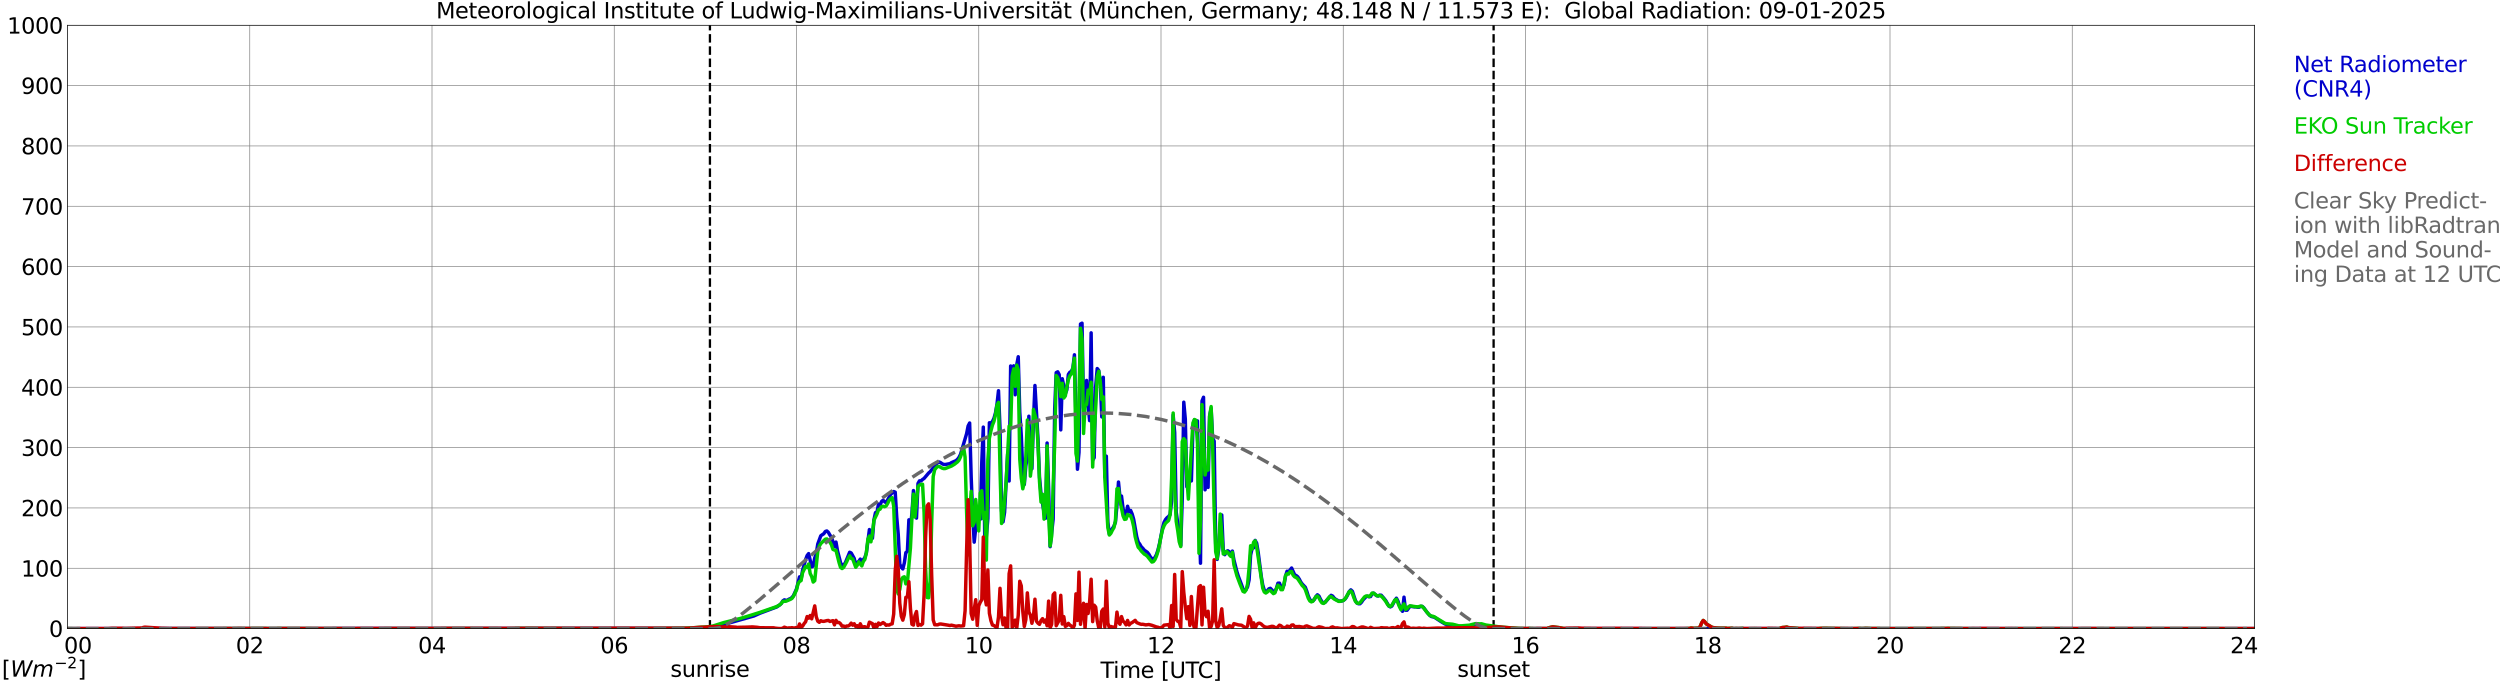<?xml version="1.0" encoding="utf-8" standalone="no"?>
<!DOCTYPE svg PUBLIC "-//W3C//DTD SVG 1.1//EN"
  "http://www.w3.org/Graphics/SVG/1.1/DTD/svg11.dtd">
<svg xmlns:xlink="http://www.w3.org/1999/xlink" width="1085.4pt" height="296.64pt" viewBox="0 0 1085.4 296.64" xmlns="http://www.w3.org/2000/svg" version="1.1">
 <defs>
  <style type="text/css">*{stroke-linejoin: round; stroke-linecap: butt}</style>
 </defs>
 <g id="figure_1">
  <g id="patch_1">
   <path d="M 0 296.64 
L 1085.4 296.64 
L 1085.4 0 
L 0 0 
z
" style="fill: #ffffff"/>
  </g>
  <g id="axes_1">
   <g id="patch_2">
    <path d="M 29.306 272.909 
L 978.814 272.909 
L 978.814 10.976 
L 29.306 10.976 
z
" style="fill: #ffffff"/>
   </g>
   <g id="patch_3">
    <path d="M 978.814 272.909 
L 978.814 272.909 
L 978.814 10.976 
L 978.814 10.976 
z
" clip-path="url(#p200668fad7)" style="fill: #d3d3d3; opacity: 0.25; stroke: #d3d3d3; stroke-linejoin: miter"/>
   </g>
   <g id="matplotlib.axis_1">
    <g id="xtick_1">
     <g id="line2d_1">
      <path d="M 29.306 272.909 
L 29.306 10.976 
" clip-path="url(#p200668fad7)" style="fill: none; stroke: #808080; stroke-width: 0.3; stroke-linecap: square"/>
     </g>
     <g id="line2d_2"/>
     <g id="text_1">
      <!--    00 -->
      <g transform="translate(18.733 283.627) scale(0.095 -0.095)">
       <defs>
        <path id="DejaVuSans-20" transform="scale(0.016)"/>
        <path id="DejaVuSans-30" d="M 2034 4250 
Q 1547 4250 1301 3770 
Q 1056 3291 1056 2328 
Q 1056 1369 1301 889 
Q 1547 409 2034 409 
Q 2525 409 2770 889 
Q 3016 1369 3016 2328 
Q 3016 3291 2770 3770 
Q 2525 4250 2034 4250 
z
M 2034 4750 
Q 2819 4750 3233 4129 
Q 3647 3509 3647 2328 
Q 3647 1150 3233 529 
Q 2819 -91 2034 -91 
Q 1250 -91 836 529 
Q 422 1150 422 2328 
Q 422 3509 836 4129 
Q 1250 4750 2034 4750 
z
" transform="scale(0.016)"/>
       </defs>
       <use xlink:href="#DejaVuSans-20"/>
       <use xlink:href="#DejaVuSans-20" transform="translate(31.787 0)"/>
       <use xlink:href="#DejaVuSans-20" transform="translate(63.574 0)"/>
       <use xlink:href="#DejaVuSans-30" transform="translate(95.361 0)"/>
       <use xlink:href="#DejaVuSans-30" transform="translate(158.984 0)"/>
      </g>
     </g>
    </g>
    <g id="xtick_2">
     <g id="line2d_3">
      <path d="M 108.431 272.909 
L 108.431 10.976 
" clip-path="url(#p200668fad7)" style="fill: none; stroke: #808080; stroke-width: 0.3; stroke-linecap: square"/>
     </g>
     <g id="line2d_4"/>
     <g id="text_2">
      <!-- 02 -->
      <g transform="translate(102.387 283.627) scale(0.095 -0.095)">
       <defs>
        <path id="DejaVuSans-32" d="M 1228 531 
L 3431 531 
L 3431 0 
L 469 0 
L 469 531 
Q 828 903 1448 1529 
Q 2069 2156 2228 2338 
Q 2531 2678 2651 2914 
Q 2772 3150 2772 3378 
Q 2772 3750 2511 3984 
Q 2250 4219 1831 4219 
Q 1534 4219 1204 4116 
Q 875 4013 500 3803 
L 500 4441 
Q 881 4594 1212 4672 
Q 1544 4750 1819 4750 
Q 2544 4750 2975 4387 
Q 3406 4025 3406 3419 
Q 3406 3131 3298 2873 
Q 3191 2616 2906 2266 
Q 2828 2175 2409 1742 
Q 1991 1309 1228 531 
z
" transform="scale(0.016)"/>
       </defs>
       <use xlink:href="#DejaVuSans-30"/>
       <use xlink:href="#DejaVuSans-32" transform="translate(63.623 0)"/>
      </g>
     </g>
    </g>
    <g id="xtick_3">
     <g id="line2d_5">
      <path d="M 187.557 272.909 
L 187.557 10.976 
" clip-path="url(#p200668fad7)" style="fill: none; stroke: #808080; stroke-width: 0.3; stroke-linecap: square"/>
     </g>
     <g id="line2d_6"/>
     <g id="text_3">
      <!-- 04 -->
      <g transform="translate(181.513 283.627) scale(0.095 -0.095)">
       <defs>
        <path id="DejaVuSans-34" d="M 2419 4116 
L 825 1625 
L 2419 1625 
L 2419 4116 
z
M 2253 4666 
L 3047 4666 
L 3047 1625 
L 3713 1625 
L 3713 1100 
L 3047 1100 
L 3047 0 
L 2419 0 
L 2419 1100 
L 313 1100 
L 313 1709 
L 2253 4666 
z
" transform="scale(0.016)"/>
       </defs>
       <use xlink:href="#DejaVuSans-30"/>
       <use xlink:href="#DejaVuSans-34" transform="translate(63.623 0)"/>
      </g>
     </g>
    </g>
    <g id="xtick_4">
     <g id="line2d_7">
      <path d="M 266.683 272.909 
L 266.683 10.976 
" clip-path="url(#p200668fad7)" style="fill: none; stroke: #808080; stroke-width: 0.3; stroke-linecap: square"/>
     </g>
     <g id="line2d_8"/>
     <g id="text_4">
      <!-- 06 -->
      <g transform="translate(260.638 283.627) scale(0.095 -0.095)">
       <defs>
        <path id="DejaVuSans-36" d="M 2113 2584 
Q 1688 2584 1439 2293 
Q 1191 2003 1191 1497 
Q 1191 994 1439 701 
Q 1688 409 2113 409 
Q 2538 409 2786 701 
Q 3034 994 3034 1497 
Q 3034 2003 2786 2293 
Q 2538 2584 2113 2584 
z
M 3366 4563 
L 3366 3988 
Q 3128 4100 2886 4159 
Q 2644 4219 2406 4219 
Q 1781 4219 1451 3797 
Q 1122 3375 1075 2522 
Q 1259 2794 1537 2939 
Q 1816 3084 2150 3084 
Q 2853 3084 3261 2657 
Q 3669 2231 3669 1497 
Q 3669 778 3244 343 
Q 2819 -91 2113 -91 
Q 1303 -91 875 529 
Q 447 1150 447 2328 
Q 447 3434 972 4092 
Q 1497 4750 2381 4750 
Q 2619 4750 2861 4703 
Q 3103 4656 3366 4563 
z
" transform="scale(0.016)"/>
       </defs>
       <use xlink:href="#DejaVuSans-30"/>
       <use xlink:href="#DejaVuSans-36" transform="translate(63.623 0)"/>
      </g>
     </g>
    </g>
    <g id="xtick_5">
     <g id="line2d_9">
      <path d="M 345.808 272.909 
L 345.808 10.976 
" clip-path="url(#p200668fad7)" style="fill: none; stroke: #808080; stroke-width: 0.3; stroke-linecap: square"/>
     </g>
     <g id="line2d_10"/>
     <g id="text_5">
      <!-- 08 -->
      <g transform="translate(339.764 283.627) scale(0.095 -0.095)">
       <defs>
        <path id="DejaVuSans-38" d="M 2034 2216 
Q 1584 2216 1326 1975 
Q 1069 1734 1069 1313 
Q 1069 891 1326 650 
Q 1584 409 2034 409 
Q 2484 409 2743 651 
Q 3003 894 3003 1313 
Q 3003 1734 2745 1975 
Q 2488 2216 2034 2216 
z
M 1403 2484 
Q 997 2584 770 2862 
Q 544 3141 544 3541 
Q 544 4100 942 4425 
Q 1341 4750 2034 4750 
Q 2731 4750 3128 4425 
Q 3525 4100 3525 3541 
Q 3525 3141 3298 2862 
Q 3072 2584 2669 2484 
Q 3125 2378 3379 2068 
Q 3634 1759 3634 1313 
Q 3634 634 3220 271 
Q 2806 -91 2034 -91 
Q 1263 -91 848 271 
Q 434 634 434 1313 
Q 434 1759 690 2068 
Q 947 2378 1403 2484 
z
M 1172 3481 
Q 1172 3119 1398 2916 
Q 1625 2713 2034 2713 
Q 2441 2713 2670 2916 
Q 2900 3119 2900 3481 
Q 2900 3844 2670 4047 
Q 2441 4250 2034 4250 
Q 1625 4250 1398 4047 
Q 1172 3844 1172 3481 
z
" transform="scale(0.016)"/>
       </defs>
       <use xlink:href="#DejaVuSans-30"/>
       <use xlink:href="#DejaVuSans-38" transform="translate(63.623 0)"/>
      </g>
     </g>
    </g>
    <g id="xtick_6">
     <g id="line2d_11">
      <path d="M 424.934 272.909 
L 424.934 10.976 
" clip-path="url(#p200668fad7)" style="fill: none; stroke: #808080; stroke-width: 0.3; stroke-linecap: square"/>
     </g>
     <g id="line2d_12"/>
     <g id="text_6">
      <!-- 10 -->
      <g transform="translate(418.89 283.627) scale(0.095 -0.095)">
       <defs>
        <path id="DejaVuSans-31" d="M 794 531 
L 1825 531 
L 1825 4091 
L 703 3866 
L 703 4441 
L 1819 4666 
L 2450 4666 
L 2450 531 
L 3481 531 
L 3481 0 
L 794 0 
L 794 531 
z
" transform="scale(0.016)"/>
       </defs>
       <use xlink:href="#DejaVuSans-31"/>
       <use xlink:href="#DejaVuSans-30" transform="translate(63.623 0)"/>
      </g>
     </g>
    </g>
    <g id="xtick_7">
     <g id="line2d_13">
      <path d="M 504.06 272.909 
L 504.06 10.976 
" clip-path="url(#p200668fad7)" style="fill: none; stroke: #808080; stroke-width: 0.3; stroke-linecap: square"/>
     </g>
     <g id="line2d_14"/>
     <g id="text_7">
      <!-- 12 -->
      <g transform="translate(498.015 283.627) scale(0.095 -0.095)">
       <use xlink:href="#DejaVuSans-31"/>
       <use xlink:href="#DejaVuSans-32" transform="translate(63.623 0)"/>
      </g>
     </g>
    </g>
    <g id="xtick_8">
     <g id="line2d_15">
      <path d="M 583.185 272.909 
L 583.185 10.976 
" clip-path="url(#p200668fad7)" style="fill: none; stroke: #808080; stroke-width: 0.3; stroke-linecap: square"/>
     </g>
     <g id="line2d_16"/>
     <g id="text_8">
      <!-- 14 -->
      <g transform="translate(577.141 283.627) scale(0.095 -0.095)">
       <use xlink:href="#DejaVuSans-31"/>
       <use xlink:href="#DejaVuSans-34" transform="translate(63.623 0)"/>
      </g>
     </g>
    </g>
    <g id="xtick_9">
     <g id="line2d_17">
      <path d="M 662.311 272.909 
L 662.311 10.976 
" clip-path="url(#p200668fad7)" style="fill: none; stroke: #808080; stroke-width: 0.3; stroke-linecap: square"/>
     </g>
     <g id="line2d_18"/>
     <g id="text_9">
      <!-- 16 -->
      <g transform="translate(656.267 283.627) scale(0.095 -0.095)">
       <use xlink:href="#DejaVuSans-31"/>
       <use xlink:href="#DejaVuSans-36" transform="translate(63.623 0)"/>
      </g>
     </g>
    </g>
    <g id="xtick_10">
     <g id="line2d_19">
      <path d="M 741.437 272.909 
L 741.437 10.976 
" clip-path="url(#p200668fad7)" style="fill: none; stroke: #808080; stroke-width: 0.3; stroke-linecap: square"/>
     </g>
     <g id="line2d_20"/>
     <g id="text_10">
      <!-- 18 -->
      <g transform="translate(735.392 283.627) scale(0.095 -0.095)">
       <use xlink:href="#DejaVuSans-31"/>
       <use xlink:href="#DejaVuSans-38" transform="translate(63.623 0)"/>
      </g>
     </g>
    </g>
    <g id="xtick_11">
     <g id="line2d_21">
      <path d="M 820.562 272.909 
L 820.562 10.976 
" clip-path="url(#p200668fad7)" style="fill: none; stroke: #808080; stroke-width: 0.3; stroke-linecap: square"/>
     </g>
     <g id="line2d_22"/>
     <g id="text_11">
      <!-- 20 -->
      <g transform="translate(814.518 283.627) scale(0.095 -0.095)">
       <use xlink:href="#DejaVuSans-32"/>
       <use xlink:href="#DejaVuSans-30" transform="translate(63.623 0)"/>
      </g>
     </g>
    </g>
    <g id="xtick_12">
     <g id="line2d_23">
      <path d="M 899.688 272.909 
L 899.688 10.976 
" clip-path="url(#p200668fad7)" style="fill: none; stroke: #808080; stroke-width: 0.3; stroke-linecap: square"/>
     </g>
     <g id="line2d_24"/>
     <g id="text_12">
      <!-- 22 -->
      <g transform="translate(893.644 283.627) scale(0.095 -0.095)">
       <use xlink:href="#DejaVuSans-32"/>
       <use xlink:href="#DejaVuSans-32" transform="translate(63.623 0)"/>
      </g>
     </g>
    </g>
    <g id="xtick_13">
     <g id="line2d_25">
      <path d="M 978.814 272.909 
L 978.814 10.976 
" clip-path="url(#p200668fad7)" style="fill: none; stroke: #808080; stroke-width: 0.3; stroke-linecap: square"/>
     </g>
     <g id="line2d_26"/>
     <g id="text_13">
      <!-- 24    -->
      <g transform="translate(968.241 283.627) scale(0.095 -0.095)">
       <use xlink:href="#DejaVuSans-32"/>
       <use xlink:href="#DejaVuSans-34" transform="translate(63.623 0)"/>
       <use xlink:href="#DejaVuSans-20" transform="translate(127.246 0)"/>
       <use xlink:href="#DejaVuSans-20" transform="translate(159.033 0)"/>
       <use xlink:href="#DejaVuSans-20" transform="translate(190.82 0)"/>
      </g>
     </g>
    </g>
    <g id="text_14">
     <!-- Time [UTC] -->
     <g transform="translate(477.806 294.322) scale(0.095 -0.095)">
      <defs>
       <path id="DejaVuSans-54" d="M -19 4666 
L 3928 4666 
L 3928 4134 
L 2272 4134 
L 2272 0 
L 1638 0 
L 1638 4134 
L -19 4134 
L -19 4666 
z
" transform="scale(0.016)"/>
       <path id="DejaVuSans-69" d="M 603 3500 
L 1178 3500 
L 1178 0 
L 603 0 
L 603 3500 
z
M 603 4863 
L 1178 4863 
L 1178 4134 
L 603 4134 
L 603 4863 
z
" transform="scale(0.016)"/>
       <path id="DejaVuSans-6d" d="M 3328 2828 
Q 3544 3216 3844 3400 
Q 4144 3584 4550 3584 
Q 5097 3584 5394 3201 
Q 5691 2819 5691 2113 
L 5691 0 
L 5113 0 
L 5113 2094 
Q 5113 2597 4934 2840 
Q 4756 3084 4391 3084 
Q 3944 3084 3684 2787 
Q 3425 2491 3425 1978 
L 3425 0 
L 2847 0 
L 2847 2094 
Q 2847 2600 2669 2842 
Q 2491 3084 2119 3084 
Q 1678 3084 1418 2786 
Q 1159 2488 1159 1978 
L 1159 0 
L 581 0 
L 581 3500 
L 1159 3500 
L 1159 2956 
Q 1356 3278 1631 3431 
Q 1906 3584 2284 3584 
Q 2666 3584 2933 3390 
Q 3200 3197 3328 2828 
z
" transform="scale(0.016)"/>
       <path id="DejaVuSans-65" d="M 3597 1894 
L 3597 1613 
L 953 1613 
Q 991 1019 1311 708 
Q 1631 397 2203 397 
Q 2534 397 2845 478 
Q 3156 559 3463 722 
L 3463 178 
Q 3153 47 2828 -22 
Q 2503 -91 2169 -91 
Q 1331 -91 842 396 
Q 353 884 353 1716 
Q 353 2575 817 3079 
Q 1281 3584 2069 3584 
Q 2775 3584 3186 3129 
Q 3597 2675 3597 1894 
z
M 3022 2063 
Q 3016 2534 2758 2815 
Q 2500 3097 2075 3097 
Q 1594 3097 1305 2825 
Q 1016 2553 972 2059 
L 3022 2063 
z
" transform="scale(0.016)"/>
       <path id="DejaVuSans-5b" d="M 550 4863 
L 1875 4863 
L 1875 4416 
L 1125 4416 
L 1125 -397 
L 1875 -397 
L 1875 -844 
L 550 -844 
L 550 4863 
z
" transform="scale(0.016)"/>
       <path id="DejaVuSans-55" d="M 556 4666 
L 1191 4666 
L 1191 1831 
Q 1191 1081 1462 751 
Q 1734 422 2344 422 
Q 2950 422 3222 751 
Q 3494 1081 3494 1831 
L 3494 4666 
L 4128 4666 
L 4128 1753 
Q 4128 841 3676 375 
Q 3225 -91 2344 -91 
Q 1459 -91 1007 375 
Q 556 841 556 1753 
L 556 4666 
z
" transform="scale(0.016)"/>
       <path id="DejaVuSans-43" d="M 4122 4306 
L 4122 3641 
Q 3803 3938 3442 4084 
Q 3081 4231 2675 4231 
Q 1875 4231 1450 3742 
Q 1025 3253 1025 2328 
Q 1025 1406 1450 917 
Q 1875 428 2675 428 
Q 3081 428 3442 575 
Q 3803 722 4122 1019 
L 4122 359 
Q 3791 134 3420 21 
Q 3050 -91 2638 -91 
Q 1578 -91 968 557 
Q 359 1206 359 2328 
Q 359 3453 968 4101 
Q 1578 4750 2638 4750 
Q 3056 4750 3426 4639 
Q 3797 4528 4122 4306 
z
" transform="scale(0.016)"/>
       <path id="DejaVuSans-5d" d="M 1947 4863 
L 1947 -844 
L 622 -844 
L 622 -397 
L 1369 -397 
L 1369 4416 
L 622 4416 
L 622 4863 
L 1947 4863 
z
" transform="scale(0.016)"/>
      </defs>
      <use xlink:href="#DejaVuSans-54"/>
      <use xlink:href="#DejaVuSans-69" transform="translate(57.959 0)"/>
      <use xlink:href="#DejaVuSans-6d" transform="translate(85.742 0)"/>
      <use xlink:href="#DejaVuSans-65" transform="translate(183.154 0)"/>
      <use xlink:href="#DejaVuSans-20" transform="translate(244.678 0)"/>
      <use xlink:href="#DejaVuSans-5b" transform="translate(276.465 0)"/>
      <use xlink:href="#DejaVuSans-55" transform="translate(315.479 0)"/>
      <use xlink:href="#DejaVuSans-54" transform="translate(388.672 0)"/>
      <use xlink:href="#DejaVuSans-43" transform="translate(443.881 0)"/>
      <use xlink:href="#DejaVuSans-5d" transform="translate(513.705 0)"/>
     </g>
    </g>
   </g>
   <g id="matplotlib.axis_2">
    <g id="ytick_1">
     <g id="line2d_27">
      <path d="M 29.306 272.909 
L 978.814 272.909 
" clip-path="url(#p200668fad7)" style="fill: none; stroke: #808080; stroke-width: 0.3; stroke-linecap: square"/>
     </g>
     <g id="line2d_28"/>
     <g id="text_15">
      <!-- 0 -->
      <g transform="translate(21.261 276.518) scale(0.095 -0.095)">
       <use xlink:href="#DejaVuSans-30"/>
      </g>
     </g>
    </g>
    <g id="ytick_2">
     <g id="line2d_29">
      <path d="M 29.306 246.715 
L 978.814 246.715 
" clip-path="url(#p200668fad7)" style="fill: none; stroke: #808080; stroke-width: 0.3; stroke-linecap: square"/>
     </g>
     <g id="line2d_30"/>
     <g id="text_16">
      <!-- 100 -->
      <g transform="translate(9.173 250.325) scale(0.095 -0.095)">
       <use xlink:href="#DejaVuSans-31"/>
       <use xlink:href="#DejaVuSans-30" transform="translate(63.623 0)"/>
       <use xlink:href="#DejaVuSans-30" transform="translate(127.246 0)"/>
      </g>
     </g>
    </g>
    <g id="ytick_3">
     <g id="line2d_31">
      <path d="M 29.306 220.522 
L 978.814 220.522 
" clip-path="url(#p200668fad7)" style="fill: none; stroke: #808080; stroke-width: 0.3; stroke-linecap: square"/>
     </g>
     <g id="line2d_32"/>
     <g id="text_17">
      <!-- 200 -->
      <g transform="translate(9.173 224.131) scale(0.095 -0.095)">
       <use xlink:href="#DejaVuSans-32"/>
       <use xlink:href="#DejaVuSans-30" transform="translate(63.623 0)"/>
       <use xlink:href="#DejaVuSans-30" transform="translate(127.246 0)"/>
      </g>
     </g>
    </g>
    <g id="ytick_4">
     <g id="line2d_33">
      <path d="M 29.306 194.329 
L 978.814 194.329 
" clip-path="url(#p200668fad7)" style="fill: none; stroke: #808080; stroke-width: 0.3; stroke-linecap: square"/>
     </g>
     <g id="line2d_34"/>
     <g id="text_18">
      <!-- 300 -->
      <g transform="translate(9.173 197.938) scale(0.095 -0.095)">
       <defs>
        <path id="DejaVuSans-33" d="M 2597 2516 
Q 3050 2419 3304 2112 
Q 3559 1806 3559 1356 
Q 3559 666 3084 287 
Q 2609 -91 1734 -91 
Q 1441 -91 1130 -33 
Q 819 25 488 141 
L 488 750 
Q 750 597 1062 519 
Q 1375 441 1716 441 
Q 2309 441 2620 675 
Q 2931 909 2931 1356 
Q 2931 1769 2642 2001 
Q 2353 2234 1838 2234 
L 1294 2234 
L 1294 2753 
L 1863 2753 
Q 2328 2753 2575 2939 
Q 2822 3125 2822 3475 
Q 2822 3834 2567 4026 
Q 2313 4219 1838 4219 
Q 1578 4219 1281 4162 
Q 984 4106 628 3988 
L 628 4550 
Q 988 4650 1302 4700 
Q 1616 4750 1894 4750 
Q 2613 4750 3031 4423 
Q 3450 4097 3450 3541 
Q 3450 3153 3228 2886 
Q 3006 2619 2597 2516 
z
" transform="scale(0.016)"/>
       </defs>
       <use xlink:href="#DejaVuSans-33"/>
       <use xlink:href="#DejaVuSans-30" transform="translate(63.623 0)"/>
       <use xlink:href="#DejaVuSans-30" transform="translate(127.246 0)"/>
      </g>
     </g>
    </g>
    <g id="ytick_5">
     <g id="line2d_35">
      <path d="M 29.306 168.136 
L 978.814 168.136 
" clip-path="url(#p200668fad7)" style="fill: none; stroke: #808080; stroke-width: 0.3; stroke-linecap: square"/>
     </g>
     <g id="line2d_36"/>
     <g id="text_19">
      <!-- 400 -->
      <g transform="translate(9.173 171.745) scale(0.095 -0.095)">
       <use xlink:href="#DejaVuSans-34"/>
       <use xlink:href="#DejaVuSans-30" transform="translate(63.623 0)"/>
       <use xlink:href="#DejaVuSans-30" transform="translate(127.246 0)"/>
      </g>
     </g>
    </g>
    <g id="ytick_6">
     <g id="line2d_37">
      <path d="M 29.306 141.942 
L 978.814 141.942 
" clip-path="url(#p200668fad7)" style="fill: none; stroke: #808080; stroke-width: 0.3; stroke-linecap: square"/>
     </g>
     <g id="line2d_38"/>
     <g id="text_20">
      <!-- 500 -->
      <g transform="translate(9.173 145.551) scale(0.095 -0.095)">
       <defs>
        <path id="DejaVuSans-35" d="M 691 4666 
L 3169 4666 
L 3169 4134 
L 1269 4134 
L 1269 2991 
Q 1406 3038 1543 3061 
Q 1681 3084 1819 3084 
Q 2600 3084 3056 2656 
Q 3513 2228 3513 1497 
Q 3513 744 3044 326 
Q 2575 -91 1722 -91 
Q 1428 -91 1123 -41 
Q 819 9 494 109 
L 494 744 
Q 775 591 1075 516 
Q 1375 441 1709 441 
Q 2250 441 2565 725 
Q 2881 1009 2881 1497 
Q 2881 1984 2565 2268 
Q 2250 2553 1709 2553 
Q 1456 2553 1204 2497 
Q 953 2441 691 2322 
L 691 4666 
z
" transform="scale(0.016)"/>
       </defs>
       <use xlink:href="#DejaVuSans-35"/>
       <use xlink:href="#DejaVuSans-30" transform="translate(63.623 0)"/>
       <use xlink:href="#DejaVuSans-30" transform="translate(127.246 0)"/>
      </g>
     </g>
    </g>
    <g id="ytick_7">
     <g id="line2d_39">
      <path d="M 29.306 115.749 
L 978.814 115.749 
" clip-path="url(#p200668fad7)" style="fill: none; stroke: #808080; stroke-width: 0.3; stroke-linecap: square"/>
     </g>
     <g id="line2d_40"/>
     <g id="text_21">
      <!-- 600 -->
      <g transform="translate(9.173 119.358) scale(0.095 -0.095)">
       <use xlink:href="#DejaVuSans-36"/>
       <use xlink:href="#DejaVuSans-30" transform="translate(63.623 0)"/>
       <use xlink:href="#DejaVuSans-30" transform="translate(127.246 0)"/>
      </g>
     </g>
    </g>
    <g id="ytick_8">
     <g id="line2d_41">
      <path d="M 29.306 89.556 
L 978.814 89.556 
" clip-path="url(#p200668fad7)" style="fill: none; stroke: #808080; stroke-width: 0.3; stroke-linecap: square"/>
     </g>
     <g id="line2d_42"/>
     <g id="text_22">
      <!-- 700 -->
      <g transform="translate(9.173 93.165) scale(0.095 -0.095)">
       <defs>
        <path id="DejaVuSans-37" d="M 525 4666 
L 3525 4666 
L 3525 4397 
L 1831 0 
L 1172 0 
L 2766 4134 
L 525 4134 
L 525 4666 
z
" transform="scale(0.016)"/>
       </defs>
       <use xlink:href="#DejaVuSans-37"/>
       <use xlink:href="#DejaVuSans-30" transform="translate(63.623 0)"/>
       <use xlink:href="#DejaVuSans-30" transform="translate(127.246 0)"/>
      </g>
     </g>
    </g>
    <g id="ytick_9">
     <g id="line2d_43">
      <path d="M 29.306 63.362 
L 978.814 63.362 
" clip-path="url(#p200668fad7)" style="fill: none; stroke: #808080; stroke-width: 0.3; stroke-linecap: square"/>
     </g>
     <g id="line2d_44"/>
     <g id="text_23">
      <!-- 800 -->
      <g transform="translate(9.173 66.972) scale(0.095 -0.095)">
       <use xlink:href="#DejaVuSans-38"/>
       <use xlink:href="#DejaVuSans-30" transform="translate(63.623 0)"/>
       <use xlink:href="#DejaVuSans-30" transform="translate(127.246 0)"/>
      </g>
     </g>
    </g>
    <g id="ytick_10">
     <g id="line2d_45">
      <path d="M 29.306 37.169 
L 978.814 37.169 
" clip-path="url(#p200668fad7)" style="fill: none; stroke: #808080; stroke-width: 0.3; stroke-linecap: square"/>
     </g>
     <g id="line2d_46"/>
     <g id="text_24">
      <!-- 900 -->
      <g transform="translate(9.173 40.778) scale(0.095 -0.095)">
       <defs>
        <path id="DejaVuSans-39" d="M 703 97 
L 703 672 
Q 941 559 1184 500 
Q 1428 441 1663 441 
Q 2288 441 2617 861 
Q 2947 1281 2994 2138 
Q 2813 1869 2534 1725 
Q 2256 1581 1919 1581 
Q 1219 1581 811 2004 
Q 403 2428 403 3163 
Q 403 3881 828 4315 
Q 1253 4750 1959 4750 
Q 2769 4750 3195 4129 
Q 3622 3509 3622 2328 
Q 3622 1225 3098 567 
Q 2575 -91 1691 -91 
Q 1453 -91 1209 -44 
Q 966 3 703 97 
z
M 1959 2075 
Q 2384 2075 2632 2365 
Q 2881 2656 2881 3163 
Q 2881 3666 2632 3958 
Q 2384 4250 1959 4250 
Q 1534 4250 1286 3958 
Q 1038 3666 1038 3163 
Q 1038 2656 1286 2365 
Q 1534 2075 1959 2075 
z
" transform="scale(0.016)"/>
       </defs>
       <use xlink:href="#DejaVuSans-39"/>
       <use xlink:href="#DejaVuSans-30" transform="translate(63.623 0)"/>
       <use xlink:href="#DejaVuSans-30" transform="translate(127.246 0)"/>
      </g>
     </g>
    </g>
    <g id="ytick_11">
     <g id="line2d_47">
      <path d="M 29.306 10.976 
L 978.814 10.976 
" clip-path="url(#p200668fad7)" style="fill: none; stroke: #808080; stroke-width: 0.3; stroke-linecap: square"/>
     </g>
     <g id="line2d_48"/>
     <g id="text_25">
      <!-- 1000 -->
      <g transform="translate(3.128 14.585) scale(0.095 -0.095)">
       <use xlink:href="#DejaVuSans-31"/>
       <use xlink:href="#DejaVuSans-30" transform="translate(63.623 0)"/>
       <use xlink:href="#DejaVuSans-30" transform="translate(127.246 0)"/>
       <use xlink:href="#DejaVuSans-30" transform="translate(190.869 0)"/>
      </g>
     </g>
    </g>
   </g>
   <g id="line2d_49">
    <path d="M 308.224 272.909 
L 308.224 10.976 
" clip-path="url(#p200668fad7)" style="fill: none; stroke-dasharray: 3.7,1.6; stroke-dashoffset: 0; stroke: #000000"/>
   </g>
   <g id="line2d_50">
    <path d="M 648.464 272.909 
L 648.464 10.976 
" clip-path="url(#p200668fad7)" style="fill: none; stroke-dasharray: 3.7,1.6; stroke-dashoffset: 0; stroke: #000000"/>
   </g>
   <g id="line2d_51">
    <path d="M 29.306 272.909 
L 308.224 272.807 
L 309.543 272.725 
L 310.861 272.241 
L 313.499 271.206 
L 315.477 270.863 
L 316.796 270.418 
L 327.346 267.419 
L 329.983 266.224 
L 337.236 263.508 
L 338.555 262.596 
L 339.215 261.989 
L 339.874 260.876 
L 340.533 260.43 
L 341.193 260.632 
L 341.852 260.611 
L 342.512 260.145 
L 343.171 259.904 
L 343.83 259.417 
L 344.49 258.626 
L 345.808 255.689 
L 347.127 250.443 
L 347.787 251.556 
L 348.446 247.606 
L 349.765 242.967 
L 350.424 241.186 
L 351.083 240.353 
L 352.402 246.087 
L 353.062 245.783 
L 353.721 242.257 
L 354.38 240.416 
L 355.04 236.201 
L 356.359 232.595 
L 357.677 231.704 
L 358.337 230.732 
L 358.996 230.528 
L 359.655 231.157 
L 360.315 232.312 
L 360.974 233.184 
L 362.293 237.194 
L 362.952 235.35 
L 363.612 239.138 
L 364.93 244.264 
L 365.59 245.783 
L 366.909 244.568 
L 368.227 241.388 
L 368.887 239.766 
L 369.546 240.07 
L 370.865 242.441 
L 371.524 245.377 
L 372.184 244.162 
L 372.843 243.758 
L 373.502 242.745 
L 374.162 244.974 
L 374.821 242.967 
L 375.481 242.098 
L 376.14 240.049 
L 377.459 229.92 
L 378.118 232.778 
L 378.777 233.669 
L 379.437 225.648 
L 380.096 222.589 
L 380.756 222.303 
L 381.415 218.88 
L 382.074 219.328 
L 382.734 217.746 
L 383.393 217.18 
L 384.053 217.827 
L 384.712 218.254 
L 386.69 214.626 
L 388.009 213.411 
L 388.668 213.675 
L 389.328 224.553 
L 389.987 232.089 
L 390.646 244.913 
L 391.306 246.289 
L 391.965 247.019 
L 392.624 244.384 
L 393.284 239.929 
L 393.943 239.423 
L 394.603 225.687 
L 395.262 229.111 
L 395.921 222.893 
L 396.581 212.986 
L 397.899 224.938 
L 398.559 209.888 
L 399.218 208.751 
L 399.878 208.793 
L 400.537 208.164 
L 401.196 207.719 
L 403.175 205.369 
L 403.834 204.801 
L 405.812 202.25 
L 406.471 201.459 
L 407.131 200.893 
L 407.79 200.589 
L 408.45 200.911 
L 409.109 201.377 
L 409.768 201.663 
L 410.428 201.663 
L 412.406 201.296 
L 413.065 200.872 
L 415.043 200 
L 415.703 199.434 
L 416.362 198.562 
L 417.022 197.247 
L 419.659 188.291 
L 420.318 184.949 
L 420.978 183.652 
L 421.637 206.786 
L 422.297 224.229 
L 422.956 235.371 
L 423.615 229.415 
L 424.275 221.798 
L 424.934 220.582 
L 425.593 225.444 
L 426.253 200.526 
L 426.912 185.436 
L 427.572 236.424 
L 428.231 232.88 
L 428.89 225.161 
L 429.55 183.55 
L 430.209 183.652 
L 430.869 183.024 
L 431.528 181.628 
L 432.187 179.317 
L 432.847 175.488 
L 433.506 169.634 
L 434.165 186.002 
L 434.825 221.758 
L 435.484 226.56 
L 436.144 222.447 
L 437.462 197.226 
L 438.122 208.832 
L 438.781 158.897 
L 439.44 163.84 
L 440.1 158.816 
L 440.759 171.397 
L 441.419 158.473 
L 442.078 154.887 
L 442.737 178.851 
L 443.397 189.061 
L 444.056 204.72 
L 444.716 210.333 
L 445.375 202.25 
L 446.034 197.854 
L 446.694 180.716 
L 447.353 200.812 
L 448.012 203.504 
L 448.672 182.903 
L 449.331 167.365 
L 450.65 190.56 
L 451.309 207.232 
L 451.969 214.485 
L 453.287 222.568 
L 453.947 224.999 
L 454.606 192.343 
L 455.266 211.729 
L 455.925 237.336 
L 457.244 225.344 
L 457.903 177.494 
L 458.563 161.773 
L 459.222 161.43 
L 459.881 162.685 
L 460.541 186.631 
L 461.2 164.429 
L 462.519 170.951 
L 463.178 169.27 
L 463.838 162.564 
L 464.497 161.592 
L 465.156 161.289 
L 465.816 159.727 
L 466.475 154.036 
L 467.134 181.79 
L 467.794 203.727 
L 468.453 196.396 
L 469.113 140.667 
L 469.772 140.321 
L 470.431 177.212 
L 471.091 176.318 
L 471.75 165.178 
L 472.409 175.915 
L 473.069 182.62 
L 473.728 144.514 
L 474.388 199.738 
L 475.047 198.745 
L 475.706 167.709 
L 476.366 160.013 
L 477.025 160.822 
L 477.685 165.765 
L 478.344 180.999 
L 479.003 163.801 
L 479.663 206.97 
L 480.322 198.056 
L 480.981 226.68 
L 481.641 231.906 
L 482.96 229.475 
L 483.619 228.464 
L 484.278 226.68 
L 484.938 219.346 
L 485.597 209.28 
L 486.256 215.904 
L 486.916 215.375 
L 487.575 220.724 
L 488.235 222.851 
L 488.894 223.744 
L 489.553 219.791 
L 490.213 222.303 
L 490.872 221.617 
L 491.532 223.155 
L 492.191 225.486 
L 493.51 232.98 
L 494.169 235.329 
L 494.828 236.222 
L 495.488 237.396 
L 496.147 238.025 
L 496.807 238.855 
L 498.125 239.787 
L 498.785 240.618 
L 499.444 241.773 
L 500.103 242.582 
L 500.763 242.663 
L 501.422 242.056 
L 502.082 240.759 
L 502.741 238.816 
L 503.4 236.081 
L 504.719 229.252 
L 505.379 226.801 
L 506.038 225.546 
L 506.697 224.755 
L 507.357 224.249 
L 508.016 223.338 
L 508.675 217.442 
L 509.335 180.229 
L 509.994 187.786 
L 510.654 222.264 
L 512.632 236.788 
L 513.291 216.47 
L 513.95 174.618 
L 514.61 181.932 
L 515.269 211.305 
L 515.929 207.15 
L 516.588 207.577 
L 517.247 208.793 
L 517.907 186.267 
L 518.566 182.335 
L 519.226 182.861 
L 519.885 182.741 
L 520.544 222.102 
L 521.204 244.528 
L 521.863 174.092 
L 522.522 172.471 
L 523.182 212.662 
L 523.841 208.164 
L 524.501 211.609 
L 525.16 180.575 
L 525.819 177.374 
L 526.479 190.237 
L 527.138 191.492 
L 527.797 236.16 
L 528.457 242.865 
L 529.116 238.389 
L 529.776 227.592 
L 530.435 223.582 
L 531.094 239.138 
L 531.754 240.819 
L 532.413 239.523 
L 533.073 239.138 
L 533.732 239.625 
L 534.391 240.536 
L 535.051 239.261 
L 535.71 243.069 
L 537.029 248.295 
L 537.688 250.341 
L 539.007 253.824 
L 539.666 255.689 
L 540.326 256.499 
L 540.985 255.954 
L 541.644 254.757 
L 542.304 251.779 
L 542.963 240.982 
L 543.623 238.064 
L 544.282 237.841 
L 544.941 234.622 
L 545.601 235.837 
L 546.26 239.848 
L 547.579 250.178 
L 548.238 254.05 
L 548.898 256.177 
L 549.557 256.844 
L 550.216 256.52 
L 550.876 255.65 
L 551.535 255.425 
L 552.854 256.803 
L 553.513 256.905 
L 554.173 255.425 
L 554.832 253.198 
L 555.491 253.177 
L 556.151 254.799 
L 556.81 255.467 
L 557.47 253.906 
L 558.129 250.097 
L 558.788 248.012 
L 559.448 248.316 
L 560.766 246.613 
L 562.085 249.571 
L 562.745 249.874 
L 563.404 250.401 
L 564.063 251.375 
L 564.723 252.651 
L 565.382 253.562 
L 566.701 254.94 
L 567.36 256.721 
L 568.02 258.83 
L 568.679 260.289 
L 569.338 260.957 
L 569.998 260.897 
L 570.657 260.208 
L 571.317 258.992 
L 571.976 258.241 
L 572.635 258.788 
L 573.295 260.166 
L 573.954 261.261 
L 574.613 261.766 
L 575.273 261.544 
L 577.91 258.466 
L 578.57 258.788 
L 579.229 259.639 
L 579.889 260.187 
L 581.207 260.915 
L 581.867 260.978 
L 582.526 260.915 
L 583.185 260.692 
L 583.845 260.226 
L 584.504 259.356 
L 585.823 256.803 
L 586.482 256.095 
L 587.142 256.703 
L 588.46 260.734 
L 589.12 261.808 
L 589.779 262.13 
L 590.439 262.13 
L 591.098 261.483 
L 591.757 260.47 
L 593.076 259.073 
L 593.736 258.851 
L 594.395 259.073 
L 595.054 258.992 
L 595.714 257.756 
L 596.373 257.533 
L 597.692 258.626 
L 598.351 258.77 
L 599.011 258.385 
L 599.67 258.424 
L 600.989 259.943 
L 601.648 260.794 
L 602.967 263.123 
L 603.626 263.49 
L 604.286 263.144 
L 605.604 260.674 
L 606.264 259.72 
L 606.923 260.957 
L 607.582 262.921 
L 608.901 265.394 
L 609.561 259.275 
L 610.22 264.928 
L 610.879 264.946 
L 612.198 263.186 
L 613.517 263.408 
L 614.176 263.49 
L 614.836 263.448 
L 615.495 263.67 
L 616.154 263.61 
L 616.814 263.285 
L 617.473 263.267 
L 618.133 263.854 
L 619.451 265.716 
L 620.77 267.217 
L 621.429 267.662 
L 622.748 267.966 
L 625.386 269.708 
L 627.364 270.902 
L 628.683 271.266 
L 630.661 271.369 
L 631.32 271.45 
L 632.639 271.955 
L 633.958 272.058 
L 635.276 271.955 
L 638.573 271.652 
L 639.233 271.552 
L 640.552 271.086 
L 643.189 271.167 
L 645.167 271.835 
L 645.827 271.955 
L 646.486 272.199 
L 650.442 272.909 
L 978.154 272.909 
L 978.154 272.909 
" clip-path="url(#p200668fad7)" style="fill: none; stroke: #0000cc; stroke-width: 1.5; stroke-linecap: square"/>
   </g>
   <g id="line2d_52">
    <path d="M 28.646 272.901 
L 61.615 273.17 
L 62.275 273.434 
L 62.934 273.538 
L 70.187 273.062 
L 71.506 273.035 
L 74.144 272.95 
L 115.025 272.853 
L 116.344 272.879 
L 120.96 272.864 
L 163.819 272.957 
L 167.776 272.913 
L 173.71 272.91 
L 192.173 272.911 
L 193.492 272.884 
L 198.107 272.876 
L 216.57 272.926 
L 221.186 272.927 
L 225.801 272.81 
L 238.329 272.869 
L 242.286 272.858 
L 247.561 272.92 
L 251.517 272.919 
L 262.726 272.914 
L 266.023 272.902 
L 276.573 272.902 
L 283.167 272.893 
L 297.014 272.772 
L 301.63 272.498 
L 307.564 272.108 
L 309.543 271.782 
L 314.158 270.318 
L 321.411 268.505 
L 326.027 267.105 
L 329.983 265.853 
L 335.918 263.799 
L 337.236 263.327 
L 338.555 262.587 
L 339.215 261.98 
L 339.874 261.091 
L 341.193 261.042 
L 343.171 260.2 
L 343.83 259.815 
L 344.49 258.894 
L 345.808 256.167 
L 346.468 253.38 
L 347.127 252.46 
L 347.787 252.075 
L 348.446 248.664 
L 349.765 245.927 
L 350.424 246.408 
L 351.083 244.867 
L 351.743 248.975 
L 352.402 250.328 
L 353.062 252.698 
L 353.721 252.109 
L 355.04 239.404 
L 355.699 237.108 
L 356.359 236.01 
L 358.337 234.076 
L 358.996 233.991 
L 360.315 235.41 
L 360.974 236.508 
L 361.634 238.525 
L 362.293 238.816 
L 362.952 238.924 
L 364.271 244.184 
L 364.93 246.349 
L 365.59 246.833 
L 366.249 246.37 
L 367.568 243.969 
L 368.227 242.487 
L 368.887 241.295 
L 369.546 242.44 
L 370.206 242.665 
L 371.524 246.279 
L 372.184 245.423 
L 372.843 243.921 
L 374.162 245.695 
L 374.821 243.739 
L 375.481 242.914 
L 376.14 239.967 
L 376.799 234.098 
L 377.459 232.717 
L 378.118 235.24 
L 378.777 231.522 
L 379.437 225.839 
L 380.756 223.133 
L 381.415 221.304 
L 382.074 221.078 
L 382.734 219.98 
L 383.393 219.79 
L 384.053 219.991 
L 384.712 219.676 
L 385.371 218.61 
L 386.031 217.243 
L 386.69 216.541 
L 387.349 216.069 
L 388.009 219.726 
L 389.328 255.93 
L 389.987 257.858 
L 390.646 255.936 
L 391.306 251.681 
L 391.965 250.688 
L 392.624 250.417 
L 393.284 253.497 
L 393.943 253.155 
L 395.262 237.977 
L 395.921 224.782 
L 396.581 214.514 
L 397.24 224.476 
L 398.559 211.25 
L 399.218 210.573 
L 399.878 210.304 
L 400.537 210.231 
L 401.196 222.482 
L 401.856 246.785 
L 402.515 259.393 
L 403.175 259.521 
L 403.834 252.252 
L 404.493 227.196 
L 405.153 206.891 
L 405.812 203.914 
L 406.471 203.089 
L 407.131 202.532 
L 407.79 202.536 
L 409.109 203.282 
L 409.768 203.459 
L 410.428 203.412 
L 412.406 202.622 
L 413.065 202.365 
L 414.384 201.571 
L 415.703 200.544 
L 416.362 199.781 
L 417.022 198.356 
L 418.34 194.111 
L 419 198.44 
L 419.659 222.43 
L 420.318 240.892 
L 420.978 223.077 
L 421.637 213.319 
L 422.297 228.302 
L 422.956 226.817 
L 423.615 216.866 
L 424.934 230.489 
L 425.593 214.011 
L 426.253 213.069 
L 426.912 225.168 
L 427.572 222.552 
L 428.231 243.162 
L 428.89 199.725 
L 429.55 190.204 
L 430.209 187.12 
L 430.869 184.587 
L 431.528 182.952 
L 432.187 180.181 
L 432.847 175.848 
L 433.506 174.677 
L 434.165 203.486 
L 434.825 227.266 
L 435.484 224.885 
L 436.803 209.649 
L 438.122 184.996 
L 438.781 186.127 
L 439.44 163.273 
L 440.1 160.148 
L 440.759 167.713 
L 441.419 158.505 
L 442.078 160.64 
L 442.737 199.399 
L 443.397 207.612 
L 444.056 212.219 
L 444.716 209.398 
L 445.375 198.337 
L 446.034 182.355 
L 446.694 187.907 
L 447.353 206.719 
L 448.012 201.199 
L 448.672 177.745 
L 449.991 182.59 
L 450.65 192.907 
L 451.309 209.073 
L 451.969 217.97 
L 452.628 214.563 
L 453.287 225.375 
L 453.947 221.267 
L 454.606 193.58 
L 455.266 223.664 
L 455.925 237.029 
L 456.584 232.875 
L 457.244 210.651 
L 457.903 192.976 
L 458.563 163.02 
L 459.222 163.936 
L 459.881 166.405 
L 460.541 172.195 
L 461.2 166.405 
L 461.859 172.808 
L 462.519 171.912 
L 463.178 167.999 
L 463.838 164.835 
L 464.497 163.096 
L 465.156 162.398 
L 465.816 159.815 
L 466.475 155.497 
L 467.134 196.866 
L 467.794 200.181 
L 469.113 142.526 
L 469.772 147.192 
L 470.431 188.201 
L 471.091 176.223 
L 471.75 175.643 
L 472.409 169.35 
L 473.069 170.917 
L 473.728 165.941 
L 474.388 202.766 
L 475.047 188.599 
L 475.706 177.042 
L 476.366 163.42 
L 477.025 161.184 
L 477.685 165.526 
L 478.344 173.443 
L 479.003 172.3 
L 479.663 207.624 
L 480.981 229.097 
L 481.641 232.277 
L 482.3 231.537 
L 482.96 230.169 
L 483.619 229.09 
L 484.278 226.104 
L 484.938 212.202 
L 485.597 212.095 
L 486.256 217.786 
L 486.916 220.584 
L 487.575 223.938 
L 488.235 225.498 
L 488.894 225.358 
L 489.553 223.335 
L 490.213 223.878 
L 490.872 223.912 
L 491.532 225.769 
L 492.191 228.618 
L 492.85 232.99 
L 493.51 235.584 
L 494.169 237.598 
L 494.828 238.274 
L 495.488 239.24 
L 496.807 240.576 
L 497.466 240.951 
L 498.125 241.503 
L 500.103 244.016 
L 500.763 243.834 
L 501.422 242.953 
L 502.082 241.471 
L 502.741 239.406 
L 503.4 236.417 
L 504.06 232.879 
L 504.719 229.983 
L 505.379 228.288 
L 506.038 227.139 
L 507.357 225.986 
L 508.016 223.487 
L 508.675 207.425 
L 509.335 179.319 
L 509.994 211.289 
L 510.654 226.282 
L 511.313 230.344 
L 511.972 235.209 
L 512.632 237.292 
L 513.291 191.745 
L 513.95 190.433 
L 514.61 191.348 
L 515.269 207.019 
L 515.929 216.675 
L 517.907 183.646 
L 518.566 182.129 
L 519.226 182.454 
L 519.885 192.54 
L 520.544 240.209 
L 521.204 225.873 
L 521.863 175.692 
L 523.182 206.205 
L 523.841 203.011 
L 524.501 204.081 
L 525.16 180.803 
L 525.819 176.514 
L 526.479 193.632 
L 527.138 221.36 
L 527.797 239.502 
L 528.457 242.496 
L 529.116 237.143 
L 529.776 223.191 
L 531.094 240.502 
L 531.754 240.401 
L 532.413 239.402 
L 533.073 239.797 
L 533.732 240.888 
L 534.391 241.587 
L 535.051 239.796 
L 535.71 245.224 
L 537.029 250.009 
L 538.348 253.532 
L 539.666 256.755 
L 540.326 257.056 
L 540.985 256.168 
L 541.644 253.608 
L 542.304 246.492 
L 542.963 236.941 
L 543.623 238.382 
L 544.282 235.348 
L 544.941 234.806 
L 545.601 237.484 
L 548.238 255.375 
L 548.898 257.018 
L 549.557 257.463 
L 550.216 257.034 
L 550.876 256.332 
L 551.535 256.386 
L 552.854 257.723 
L 553.513 257.397 
L 554.173 255.544 
L 554.832 254.054 
L 555.491 254.658 
L 556.151 256.026 
L 556.81 256.015 
L 557.47 253.419 
L 558.129 249.901 
L 558.788 249.09 
L 559.448 249.237 
L 560.107 248.131 
L 560.766 248.123 
L 561.426 249.712 
L 562.085 250.444 
L 562.745 250.727 
L 563.404 251.254 
L 565.382 254.234 
L 566.042 254.85 
L 566.701 255.951 
L 568.02 259.753 
L 568.679 260.918 
L 569.338 261.312 
L 569.998 261.033 
L 571.317 259.061 
L 571.976 258.737 
L 572.635 259.572 
L 573.295 260.859 
L 573.954 261.779 
L 574.613 261.979 
L 575.273 261.518 
L 577.251 259.076 
L 577.91 258.991 
L 579.229 260.067 
L 581.207 261.105 
L 581.867 261.078 
L 583.185 260.717 
L 583.845 260.114 
L 584.504 259.175 
L 585.823 256.83 
L 586.482 256.601 
L 587.142 257.601 
L 587.801 259.508 
L 588.46 261.061 
L 589.12 261.818 
L 589.779 261.969 
L 590.439 261.689 
L 592.417 259.148 
L 593.076 258.753 
L 593.736 258.755 
L 594.395 259.045 
L 595.054 258.448 
L 595.714 257.487 
L 596.373 257.514 
L 597.692 258.598 
L 598.351 258.702 
L 599.011 258.536 
L 599.67 258.822 
L 600.329 259.435 
L 601.648 261.108 
L 602.307 262.239 
L 602.967 263.12 
L 603.626 263.288 
L 604.286 262.764 
L 605.604 260.479 
L 606.264 260.179 
L 607.582 263.391 
L 608.242 264.716 
L 608.901 263.241 
L 609.561 262.182 
L 610.22 264.587 
L 610.879 264.246 
L 611.539 263.403 
L 612.198 263.032 
L 613.517 263.231 
L 615.495 263.517 
L 616.814 263.137 
L 617.473 263.307 
L 618.133 264.028 
L 619.451 265.705 
L 620.111 266.516 
L 620.77 267.144 
L 621.429 267.427 
L 622.089 267.554 
L 622.748 267.819 
L 627.364 270.623 
L 628.023 270.785 
L 630.661 271.014 
L 633.298 271.685 
L 634.617 271.699 
L 635.936 271.577 
L 637.914 271.428 
L 640.552 270.762 
L 642.53 270.879 
L 643.189 270.817 
L 645.167 271.368 
L 651.761 272.268 
L 659.674 272.834 
L 661.652 272.88 
L 662.97 272.94 
L 663.63 272.835 
L 668.246 272.98 
L 670.224 272.898 
L 671.542 272.945 
L 672.861 272.419 
L 674.18 272.153 
L 675.499 272.32 
L 676.817 272.48 
L 680.114 273.082 
L 685.389 273.158 
L 686.708 273.061 
L 690.005 273.013 
L 695.939 272.981 
L 699.236 272.987 
L 701.215 273.02 
L 711.105 272.984 
L 712.424 272.99 
L 714.402 272.948 
L 728.249 272.935 
L 730.887 272.975 
L 733.524 272.852 
L 734.184 272.668 
L 735.502 272.808 
L 737.48 272.705 
L 738.14 272.032 
L 738.799 270.421 
L 739.459 269.385 
L 740.118 269.902 
L 740.777 270.864 
L 743.415 272.418 
L 745.393 272.675 
L 746.712 272.727 
L 749.349 272.726 
L 750.009 272.859 
L 751.987 272.759 
L 752.646 272.95 
L 753.965 272.877 
L 754.624 272.948 
L 756.602 272.792 
L 757.262 272.998 
L 761.878 272.92 
L 764.515 273.016 
L 767.153 272.949 
L 767.812 273.046 
L 771.109 272.98 
L 771.768 272.998 
L 772.428 272.904 
L 773.746 272.457 
L 775.065 272.348 
L 775.725 272.228 
L 776.384 272.466 
L 782.978 273.043 
L 788.253 272.995 
L 790.231 272.82 
L 792.868 272.795 
L 797.484 272.881 
L 799.462 272.893 
L 802.1 272.953 
L 807.375 272.853 
L 808.694 272.892 
L 810.012 272.807 
L 811.99 272.874 
L 817.925 272.903 
L 832.431 272.893 
L 841.003 272.883 
L 845.619 272.833 
L 858.147 272.962 
L 860.785 272.985 
L 865.4 272.975 
L 871.335 272.932 
L 872.653 272.967 
L 876.61 272.897 
L 886.5 272.911 
L 898.369 272.929 
L 959.692 272.907 
L 966.285 272.927 
L 978.154 272.925 
L 978.154 272.925 
" clip-path="url(#p200668fad7)" style="fill: none; stroke: #00cc00; stroke-width: 1.5; stroke-linecap: square"/>
   </g>
   <g id="line2d_53">
    <path d="M 29.306 272.905 
L 39.856 272.88 
L 47.109 272.871 
L 48.428 272.778 
L 53.043 272.75 
L 54.362 272.839 
L 58.978 272.7 
L 61.615 272.647 
L 62.275 272.384 
L 62.934 272.28 
L 70.187 272.755 
L 71.506 272.783 
L 74.144 272.867 
L 93.925 272.856 
L 97.881 272.86 
L 101.178 272.869 
L 103.816 272.826 
L 107.113 272.861 
L 111.069 272.85 
L 115.025 272.853 
L 116.344 272.879 
L 120.96 272.864 
L 298.992 272.723 
L 302.949 272.412 
L 304.267 272.317 
L 305.586 272.311 
L 308.224 272.116 
L 310.861 271.996 
L 313.499 272.212 
L 315.477 272.058 
L 317.455 272.155 
L 319.433 272.277 
L 320.093 272.388 
L 321.411 272.334 
L 324.049 272.281 
L 326.686 272.177 
L 328.665 272.339 
L 329.983 272.538 
L 335.918 272.571 
L 336.577 272.712 
L 337.896 272.844 
L 339.215 272.9 
L 339.874 272.693 
L 340.533 272.296 
L 341.852 272.727 
L 342.512 272.602 
L 343.171 272.612 
L 343.83 272.511 
L 344.49 272.641 
L 345.149 272.631 
L 345.808 272.431 
L 346.468 272.686 
L 347.127 270.892 
L 347.787 272.39 
L 348.446 271.851 
L 349.105 270.755 
L 349.765 269.949 
L 350.424 267.687 
L 351.083 268.395 
L 351.743 267.226 
L 352.402 268.668 
L 353.721 263.057 
L 354.38 267.734 
L 355.04 269.706 
L 355.699 270.18 
L 356.359 269.494 
L 357.018 269.739 
L 357.677 269.769 
L 358.996 269.446 
L 359.655 269.375 
L 360.315 269.81 
L 361.634 269.472 
L 362.293 271.287 
L 362.952 269.335 
L 363.612 270.274 
L 364.271 270.254 
L 364.93 270.824 
L 365.59 271.859 
L 366.249 271.775 
L 366.909 272.201 
L 367.568 271.765 
L 368.227 271.81 
L 368.887 271.38 
L 369.546 270.539 
L 370.206 271.43 
L 370.865 270.8 
L 371.524 272.007 
L 372.184 271.648 
L 372.843 272.746 
L 373.502 270.817 
L 374.162 272.188 
L 375.481 272.092 
L 376.14 272.826 
L 376.799 272.304 
L 377.459 270.112 
L 378.777 270.762 
L 379.437 272.718 
L 380.096 271.065 
L 380.756 272.079 
L 381.415 270.484 
L 382.074 271.159 
L 383.393 270.299 
L 384.053 270.745 
L 384.712 271.486 
L 385.371 271.316 
L 386.031 271.387 
L 386.69 270.994 
L 387.349 270.839 
L 388.009 266.593 
L 388.668 247.626 
L 389.328 241.532 
L 389.987 247.14 
L 390.646 261.886 
L 391.306 267.517 
L 391.965 269.24 
L 392.624 266.876 
L 393.284 259.34 
L 393.943 259.177 
L 394.603 252.562 
L 395.262 264.043 
L 395.921 271.02 
L 396.581 271.381 
L 397.24 267.231 
L 397.899 265.495 
L 398.559 271.546 
L 399.218 271.087 
L 399.878 271.397 
L 400.537 270.842 
L 401.196 258.146 
L 401.856 233.033 
L 402.515 219.634 
L 403.175 218.757 
L 403.834 225.458 
L 404.493 249.623 
L 405.153 269.137 
L 405.812 271.244 
L 407.131 271.27 
L 407.79 270.962 
L 408.45 270.913 
L 411.746 271.442 
L 412.406 271.583 
L 413.065 271.416 
L 415.043 271.878 
L 416.362 271.69 
L 417.022 271.799 
L 418.34 271.688 
L 419 265.172 
L 419.659 238.771 
L 420.318 216.966 
L 420.978 233.485 
L 421.637 266.376 
L 422.297 268.835 
L 423.615 260.36 
L 424.275 271.511 
L 424.934 263.002 
L 425.593 261.476 
L 426.253 260.366 
L 426.912 233.177 
L 427.572 259.036 
L 428.231 262.627 
L 428.89 247.473 
L 429.55 266.256 
L 430.209 269.441 
L 430.869 271.346 
L 431.528 271.585 
L 432.847 272.549 
L 433.506 267.865 
L 434.165 255.425 
L 434.825 267.401 
L 435.484 271.234 
L 436.144 268.288 
L 436.803 272.772 
L 437.462 272.71 
L 438.122 249.073 
L 438.781 245.679 
L 439.44 272.342 
L 440.1 271.577 
L 440.759 269.225 
L 441.419 272.876 
L 442.078 267.156 
L 442.737 252.361 
L 443.397 254.358 
L 444.056 265.41 
L 444.716 271.974 
L 445.375 268.996 
L 446.034 257.409 
L 446.694 265.718 
L 447.353 267.001 
L 448.012 270.603 
L 448.672 267.75 
L 449.331 260.154 
L 449.991 269.696 
L 450.65 270.561 
L 451.309 271.067 
L 451.969 269.423 
L 452.628 268.592 
L 453.287 270.101 
L 453.947 269.177 
L 454.606 271.672 
L 455.266 260.973 
L 455.925 272.602 
L 456.584 271.091 
L 457.244 258.216 
L 457.903 257.427 
L 458.563 271.662 
L 459.881 269.188 
L 460.541 258.473 
L 461.2 270.933 
L 461.859 267.73 
L 462.519 271.948 
L 463.178 271.638 
L 463.838 270.638 
L 464.497 271.405 
L 465.156 271.799 
L 465.816 272.821 
L 466.475 271.448 
L 467.134 257.833 
L 467.794 269.363 
L 468.453 248.413 
L 469.113 271.05 
L 469.772 266.038 
L 470.431 261.919 
L 471.091 272.814 
L 471.75 262.444 
L 472.409 266.344 
L 473.069 261.205 
L 473.728 251.482 
L 474.388 269.88 
L 475.047 262.763 
L 475.706 263.576 
L 476.366 269.501 
L 477.025 272.547 
L 477.685 272.67 
L 478.344 265.353 
L 479.003 264.409 
L 479.663 272.254 
L 480.322 252.335 
L 480.981 270.492 
L 481.641 272.537 
L 482.3 272.002 
L 482.96 272.214 
L 484.278 272.333 
L 484.938 265.764 
L 485.597 270.093 
L 486.256 271.027 
L 486.916 267.7 
L 487.575 269.694 
L 488.235 270.262 
L 488.894 271.295 
L 489.553 269.365 
L 490.213 271.335 
L 490.872 270.614 
L 491.532 270.295 
L 492.85 269.334 
L 493.51 270.304 
L 494.828 270.857 
L 495.488 271.064 
L 496.147 271.032 
L 497.466 271.3 
L 498.785 271.142 
L 500.103 271.475 
L 502.082 272.197 
L 502.741 272.319 
L 503.4 272.572 
L 504.06 272.565 
L 504.719 272.178 
L 505.379 271.422 
L 507.357 271.173 
L 508.016 272.759 
L 508.675 262.892 
L 509.335 271.999 
L 509.994 249.406 
L 510.654 268.891 
L 511.313 269.75 
L 511.972 270.032 
L 512.632 272.405 
L 513.291 248.184 
L 513.95 257.094 
L 514.61 263.492 
L 515.269 268.623 
L 515.929 263.384 
L 516.588 271.532 
L 517.247 258.984 
L 517.907 270.288 
L 518.566 272.703 
L 519.226 272.501 
L 520.544 254.802 
L 521.204 254.253 
L 521.863 271.308 
L 522.522 254.948 
L 523.182 266.452 
L 523.841 267.756 
L 524.501 265.381 
L 525.16 272.681 
L 525.819 272.049 
L 526.479 269.514 
L 527.138 243.041 
L 527.797 269.566 
L 528.457 272.54 
L 529.116 271.663 
L 529.776 268.508 
L 530.435 264.331 
L 531.094 271.544 
L 531.754 272.491 
L 532.413 272.788 
L 533.732 271.646 
L 534.391 271.858 
L 535.051 272.374 
L 535.71 270.754 
L 537.688 271.318 
L 539.007 271.442 
L 540.985 272.695 
L 541.644 271.76 
L 542.304 267.622 
L 542.963 268.868 
L 543.623 272.591 
L 544.282 270.415 
L 544.941 272.725 
L 545.601 271.262 
L 546.26 270.627 
L 546.919 270.562 
L 547.579 270.932 
L 548.238 271.583 
L 548.898 272.067 
L 549.557 272.29 
L 550.216 272.394 
L 552.195 271.906 
L 552.854 271.988 
L 554.173 272.789 
L 555.491 271.428 
L 556.151 271.681 
L 556.81 272.36 
L 557.47 272.423 
L 558.129 272.713 
L 558.788 271.831 
L 559.448 271.988 
L 560.107 272.263 
L 560.766 271.399 
L 561.426 271.311 
L 562.085 272.035 
L 563.404 272.056 
L 564.063 271.986 
L 565.382 272.237 
L 566.042 272.31 
L 566.701 271.898 
L 567.36 271.722 
L 569.998 272.773 
L 571.317 272.84 
L 571.976 272.413 
L 572.635 272.125 
L 573.954 272.39 
L 575.273 272.883 
L 576.592 272.853 
L 577.251 272.906 
L 577.91 272.383 
L 578.57 272.162 
L 579.229 272.481 
L 579.889 272.649 
L 580.548 272.588 
L 582.526 272.905 
L 583.845 272.797 
L 585.164 272.736 
L 585.823 272.881 
L 587.142 272.011 
L 587.801 272.108 
L 588.46 272.582 
L 589.12 272.899 
L 589.779 272.747 
L 591.098 272.226 
L 591.757 272.198 
L 593.076 272.588 
L 593.736 272.813 
L 594.395 272.881 
L 595.054 272.365 
L 596.373 272.889 
L 599.011 272.757 
L 599.67 272.51 
L 600.989 272.628 
L 602.307 272.619 
L 602.967 272.906 
L 604.286 272.529 
L 604.945 272.504 
L 605.604 272.714 
L 606.264 272.45 
L 606.923 272.007 
L 607.582 272.439 
L 608.242 272.471 
L 608.901 270.755 
L 609.561 270.002 
L 610.22 272.568 
L 610.879 272.209 
L 611.539 272.337 
L 612.198 272.755 
L 612.858 272.842 
L 613.517 272.732 
L 614.836 272.844 
L 616.154 272.655 
L 617.473 272.869 
L 618.133 272.734 
L 619.451 272.897 
L 624.067 272.676 
L 626.705 272.721 
L 628.683 272.468 
L 631.32 272.667 
L 633.298 272.536 
L 634.617 272.55 
L 638.573 272.528 
L 639.233 272.464 
L 640.552 272.585 
L 641.87 272.581 
L 642.53 272.5 
L 643.189 272.559 
L 645.167 272.442 
L 647.805 272.319 
L 648.464 272.185 
L 651.102 272.195 
L 655.717 272.602 
L 659.014 272.841 
L 664.289 272.867 
L 666.267 272.904 
L 667.586 272.818 
L 671.542 272.872 
L 673.521 272.265 
L 674.18 272.153 
L 675.499 272.32 
L 676.817 272.48 
L 678.796 272.886 
L 680.114 272.736 
L 685.389 272.66 
L 686.708 272.756 
L 690.005 272.805 
L 695.939 272.837 
L 699.236 272.831 
L 701.215 272.798 
L 711.105 272.833 
L 712.424 272.828 
L 714.402 272.87 
L 728.249 272.882 
L 730.887 272.843 
L 733.524 272.852 
L 734.184 272.668 
L 735.502 272.808 
L 737.48 272.705 
L 738.14 272.032 
L 738.799 270.421 
L 739.459 269.385 
L 740.118 269.902 
L 740.777 270.864 
L 743.415 272.418 
L 745.393 272.675 
L 746.712 272.727 
L 749.349 272.726 
L 750.009 272.859 
L 751.987 272.759 
L 752.646 272.868 
L 765.174 272.842 
L 767.153 272.868 
L 767.812 272.772 
L 771.109 272.838 
L 772.428 272.904 
L 773.746 272.457 
L 775.065 272.348 
L 775.725 272.228 
L 776.384 272.466 
L 781 272.859 
L 782.978 272.775 
L 788.253 272.823 
L 789.572 272.888 
L 790.89 272.794 
L 804.737 272.882 
L 807.375 272.853 
L 808.694 272.892 
L 810.012 272.807 
L 811.99 272.874 
L 817.925 272.903 
L 832.431 272.893 
L 841.003 272.883 
L 845.619 272.833 
L 854.191 272.881 
L 861.444 272.818 
L 864.082 272.854 
L 866.06 272.858 
L 871.335 272.885 
L 872.653 272.85 
L 875.95 272.907 
L 882.544 272.902 
L 907.601 272.86 
L 912.216 272.873 
L 914.194 272.908 
L 916.173 272.892 
L 978.154 272.892 
L 978.154 272.892 
" clip-path="url(#p200668fad7)" style="fill: none; stroke: #cc0000; stroke-width: 1.5; stroke-linecap: square"/>
   </g>
   <g id="line2d_54">
    <path d="M 29.306 272.909 
L 309.543 272.909 
L 312.839 272.462 
L 316.136 270.684 
L 319.433 268.51 
L 322.73 266.079 
L 329.324 260.765 
L 339.215 252.282 
L 355.699 237.999 
L 365.59 229.735 
L 372.184 224.442 
L 378.777 219.357 
L 385.371 214.506 
L 391.965 209.909 
L 398.559 205.584 
L 405.153 201.549 
L 411.746 197.817 
L 418.34 194.401 
L 424.934 191.311 
L 431.528 188.559 
L 438.122 186.151 
L 444.716 184.096 
L 451.309 182.399 
L 457.903 181.066 
L 464.497 180.099 
L 471.091 179.502 
L 477.685 179.277 
L 484.278 179.424 
L 490.872 179.942 
L 497.466 180.831 
L 504.06 182.088 
L 510.654 183.709 
L 517.247 185.689 
L 523.841 188.023 
L 530.435 190.703 
L 537.029 193.722 
L 543.623 197.07 
L 550.216 200.736 
L 556.81 204.709 
L 563.404 208.973 
L 569.998 213.514 
L 576.592 218.313 
L 583.185 223.35 
L 589.779 228.601 
L 599.67 236.815 
L 612.858 248.191 
L 626.045 259.592 
L 632.639 264.994 
L 635.936 267.505 
L 639.233 269.801 
L 642.53 271.769 
L 645.827 272.909 
L 975.517 272.909 
L 975.517 272.909 
" clip-path="url(#p200668fad7)" style="fill: none; stroke-dasharray: 5.55,2.4; stroke-dashoffset: 0; stroke: #696969; stroke-width: 1.5"/>
   </g>
   <g id="patch_4">
    <path d="M 29.306 272.909 
L 29.306 10.976 
" style="fill: none; stroke: #000000; stroke-width: 0.3; stroke-linejoin: miter; stroke-linecap: square"/>
   </g>
   <g id="patch_5">
    <path d="M 978.814 272.909 
L 978.814 10.976 
" style="fill: none; stroke: #000000; stroke-width: 0.3; stroke-linejoin: miter; stroke-linecap: square"/>
   </g>
   <g id="patch_6">
    <path d="M 29.306 272.909 
L 978.814 272.909 
" style="fill: none; stroke: #000000; stroke-width: 0.3; stroke-linejoin: miter; stroke-linecap: square"/>
   </g>
   <g id="patch_7">
    <path d="M 29.306 10.976 
L 978.814 10.976 
" style="fill: none; stroke: #000000; stroke-width: 0.3; stroke-linejoin: miter; stroke-linecap: square"/>
   </g>
   <g id="text_26">
    <!-- sunrise -->
    <g transform="translate(291.059 293.863) scale(0.095 -0.095)">
     <defs>
      <path id="DejaVuSans-73" d="M 2834 3397 
L 2834 2853 
Q 2591 2978 2328 3040 
Q 2066 3103 1784 3103 
Q 1356 3103 1142 2972 
Q 928 2841 928 2578 
Q 928 2378 1081 2264 
Q 1234 2150 1697 2047 
L 1894 2003 
Q 2506 1872 2764 1633 
Q 3022 1394 3022 966 
Q 3022 478 2636 193 
Q 2250 -91 1575 -91 
Q 1294 -91 989 -36 
Q 684 19 347 128 
L 347 722 
Q 666 556 975 473 
Q 1284 391 1588 391 
Q 1994 391 2212 530 
Q 2431 669 2431 922 
Q 2431 1156 2273 1281 
Q 2116 1406 1581 1522 
L 1381 1569 
Q 847 1681 609 1914 
Q 372 2147 372 2553 
Q 372 3047 722 3315 
Q 1072 3584 1716 3584 
Q 2034 3584 2315 3537 
Q 2597 3491 2834 3397 
z
" transform="scale(0.016)"/>
      <path id="DejaVuSans-75" d="M 544 1381 
L 544 3500 
L 1119 3500 
L 1119 1403 
Q 1119 906 1312 657 
Q 1506 409 1894 409 
Q 2359 409 2629 706 
Q 2900 1003 2900 1516 
L 2900 3500 
L 3475 3500 
L 3475 0 
L 2900 0 
L 2900 538 
Q 2691 219 2414 64 
Q 2138 -91 1772 -91 
Q 1169 -91 856 284 
Q 544 659 544 1381 
z
M 1991 3584 
L 1991 3584 
z
" transform="scale(0.016)"/>
      <path id="DejaVuSans-6e" d="M 3513 2113 
L 3513 0 
L 2938 0 
L 2938 2094 
Q 2938 2591 2744 2837 
Q 2550 3084 2163 3084 
Q 1697 3084 1428 2787 
Q 1159 2491 1159 1978 
L 1159 0 
L 581 0 
L 581 3500 
L 1159 3500 
L 1159 2956 
Q 1366 3272 1645 3428 
Q 1925 3584 2291 3584 
Q 2894 3584 3203 3211 
Q 3513 2838 3513 2113 
z
" transform="scale(0.016)"/>
      <path id="DejaVuSans-72" d="M 2631 2963 
Q 2534 3019 2420 3045 
Q 2306 3072 2169 3072 
Q 1681 3072 1420 2755 
Q 1159 2438 1159 1844 
L 1159 0 
L 581 0 
L 581 3500 
L 1159 3500 
L 1159 2956 
Q 1341 3275 1631 3429 
Q 1922 3584 2338 3584 
Q 2397 3584 2469 3576 
Q 2541 3569 2628 3553 
L 2631 2963 
z
" transform="scale(0.016)"/>
     </defs>
     <use xlink:href="#DejaVuSans-73"/>
     <use xlink:href="#DejaVuSans-75" transform="translate(52.1 0)"/>
     <use xlink:href="#DejaVuSans-6e" transform="translate(115.479 0)"/>
     <use xlink:href="#DejaVuSans-72" transform="translate(178.857 0)"/>
     <use xlink:href="#DejaVuSans-69" transform="translate(219.971 0)"/>
     <use xlink:href="#DejaVuSans-73" transform="translate(247.754 0)"/>
     <use xlink:href="#DejaVuSans-65" transform="translate(299.854 0)"/>
    </g>
   </g>
   <g id="text_27">
    <!-- sunset -->
    <g transform="translate(632.71 293.863) scale(0.095 -0.095)">
     <defs>
      <path id="DejaVuSans-74" d="M 1172 4494 
L 1172 3500 
L 2356 3500 
L 2356 3053 
L 1172 3053 
L 1172 1153 
Q 1172 725 1289 603 
Q 1406 481 1766 481 
L 2356 481 
L 2356 0 
L 1766 0 
Q 1100 0 847 248 
Q 594 497 594 1153 
L 594 3053 
L 172 3053 
L 172 3500 
L 594 3500 
L 594 4494 
L 1172 4494 
z
" transform="scale(0.016)"/>
     </defs>
     <use xlink:href="#DejaVuSans-73"/>
     <use xlink:href="#DejaVuSans-75" transform="translate(52.1 0)"/>
     <use xlink:href="#DejaVuSans-6e" transform="translate(115.479 0)"/>
     <use xlink:href="#DejaVuSans-73" transform="translate(178.857 0)"/>
     <use xlink:href="#DejaVuSans-65" transform="translate(230.957 0)"/>
     <use xlink:href="#DejaVuSans-74" transform="translate(292.48 0)"/>
    </g>
   </g>
   <g id="text_28">
    <!-- [$Wm^{-2}$] -->
    <g transform="translate(0.821 293.863) scale(0.095 -0.095)">
     <defs>
      <path id="DejaVuSans-Oblique-57" d="M 616 4666 
L 1228 4666 
L 1453 697 
L 3213 4666 
L 3916 4666 
L 4147 697 
L 5888 4666 
L 6528 4666 
L 4453 0 
L 3659 0 
L 3444 3891 
L 1697 0 
L 903 0 
L 616 4666 
z
" transform="scale(0.016)"/>
      <path id="DejaVuSans-Oblique-6d" d="M 5747 2113 
L 5338 0 
L 4763 0 
L 5166 2094 
Q 5191 2228 5203 2325 
Q 5216 2422 5216 2491 
Q 5216 2772 5059 2928 
Q 4903 3084 4622 3084 
Q 4203 3084 3875 2770 
Q 3547 2456 3450 1953 
L 3066 0 
L 2491 0 
L 2900 2094 
Q 2925 2209 2937 2307 
Q 2950 2406 2950 2484 
Q 2950 2769 2794 2926 
Q 2638 3084 2363 3084 
Q 1938 3084 1609 2770 
Q 1281 2456 1184 1953 
L 800 0 
L 225 0 
L 909 3500 
L 1484 3500 
L 1375 2956 
Q 1609 3263 1923 3423 
Q 2238 3584 2597 3584 
Q 2978 3584 3223 3384 
Q 3469 3184 3519 2828 
Q 3781 3197 4126 3390 
Q 4472 3584 4856 3584 
Q 5306 3584 5551 3325 
Q 5797 3066 5797 2591 
Q 5797 2488 5784 2364 
Q 5772 2241 5747 2113 
z
" transform="scale(0.016)"/>
      <path id="DejaVuSans-2212" d="M 678 2272 
L 4684 2272 
L 4684 1741 
L 678 1741 
L 678 2272 
z
" transform="scale(0.016)"/>
     </defs>
     <use xlink:href="#DejaVuSans-5b" transform="translate(0 0.766)"/>
     <use xlink:href="#DejaVuSans-Oblique-57" transform="translate(39.014 0.766)"/>
     <use xlink:href="#DejaVuSans-Oblique-6d" transform="translate(137.891 0.766)"/>
     <use xlink:href="#DejaVuSans-2212" transform="translate(239.953 39.047) scale(0.7)"/>
     <use xlink:href="#DejaVuSans-32" transform="translate(298.605 39.047) scale(0.7)"/>
     <use xlink:href="#DejaVuSans-5d" transform="translate(345.875 0.766)"/>
    </g>
   </g>
   <g id="text_29">
    <!-- Net Radiometer  -->
    <g style="fill: #0000cc" transform="translate(995.905 31.291) scale(0.095 -0.095)">
     <defs>
      <path id="DejaVuSans-4e" d="M 628 4666 
L 1478 4666 
L 3547 763 
L 3547 4666 
L 4159 4666 
L 4159 0 
L 3309 0 
L 1241 3903 
L 1241 0 
L 628 0 
L 628 4666 
z
" transform="scale(0.016)"/>
      <path id="DejaVuSans-52" d="M 2841 2188 
Q 3044 2119 3236 1894 
Q 3428 1669 3622 1275 
L 4263 0 
L 3584 0 
L 2988 1197 
Q 2756 1666 2539 1819 
Q 2322 1972 1947 1972 
L 1259 1972 
L 1259 0 
L 628 0 
L 628 4666 
L 2053 4666 
Q 2853 4666 3247 4331 
Q 3641 3997 3641 3322 
Q 3641 2881 3436 2590 
Q 3231 2300 2841 2188 
z
M 1259 4147 
L 1259 2491 
L 2053 2491 
Q 2509 2491 2742 2702 
Q 2975 2913 2975 3322 
Q 2975 3731 2742 3939 
Q 2509 4147 2053 4147 
L 1259 4147 
z
" transform="scale(0.016)"/>
      <path id="DejaVuSans-61" d="M 2194 1759 
Q 1497 1759 1228 1600 
Q 959 1441 959 1056 
Q 959 750 1161 570 
Q 1363 391 1709 391 
Q 2188 391 2477 730 
Q 2766 1069 2766 1631 
L 2766 1759 
L 2194 1759 
z
M 3341 1997 
L 3341 0 
L 2766 0 
L 2766 531 
Q 2569 213 2275 61 
Q 1981 -91 1556 -91 
Q 1019 -91 701 211 
Q 384 513 384 1019 
Q 384 1609 779 1909 
Q 1175 2209 1959 2209 
L 2766 2209 
L 2766 2266 
Q 2766 2663 2505 2880 
Q 2244 3097 1772 3097 
Q 1472 3097 1187 3025 
Q 903 2953 641 2809 
L 641 3341 
Q 956 3463 1253 3523 
Q 1550 3584 1831 3584 
Q 2591 3584 2966 3190 
Q 3341 2797 3341 1997 
z
" transform="scale(0.016)"/>
      <path id="DejaVuSans-64" d="M 2906 2969 
L 2906 4863 
L 3481 4863 
L 3481 0 
L 2906 0 
L 2906 525 
Q 2725 213 2448 61 
Q 2172 -91 1784 -91 
Q 1150 -91 751 415 
Q 353 922 353 1747 
Q 353 2572 751 3078 
Q 1150 3584 1784 3584 
Q 2172 3584 2448 3432 
Q 2725 3281 2906 2969 
z
M 947 1747 
Q 947 1113 1208 752 
Q 1469 391 1925 391 
Q 2381 391 2643 752 
Q 2906 1113 2906 1747 
Q 2906 2381 2643 2742 
Q 2381 3103 1925 3103 
Q 1469 3103 1208 2742 
Q 947 2381 947 1747 
z
" transform="scale(0.016)"/>
      <path id="DejaVuSans-6f" d="M 1959 3097 
Q 1497 3097 1228 2736 
Q 959 2375 959 1747 
Q 959 1119 1226 758 
Q 1494 397 1959 397 
Q 2419 397 2687 759 
Q 2956 1122 2956 1747 
Q 2956 2369 2687 2733 
Q 2419 3097 1959 3097 
z
M 1959 3584 
Q 2709 3584 3137 3096 
Q 3566 2609 3566 1747 
Q 3566 888 3137 398 
Q 2709 -91 1959 -91 
Q 1206 -91 779 398 
Q 353 888 353 1747 
Q 353 2609 779 3096 
Q 1206 3584 1959 3584 
z
" transform="scale(0.016)"/>
     </defs>
     <use xlink:href="#DejaVuSans-4e"/>
     <use xlink:href="#DejaVuSans-65" transform="translate(74.805 0)"/>
     <use xlink:href="#DejaVuSans-74" transform="translate(136.328 0)"/>
     <use xlink:href="#DejaVuSans-20" transform="translate(175.537 0)"/>
     <use xlink:href="#DejaVuSans-52" transform="translate(207.324 0)"/>
     <use xlink:href="#DejaVuSans-61" transform="translate(274.557 0)"/>
     <use xlink:href="#DejaVuSans-64" transform="translate(335.836 0)"/>
     <use xlink:href="#DejaVuSans-69" transform="translate(399.312 0)"/>
     <use xlink:href="#DejaVuSans-6f" transform="translate(427.096 0)"/>
     <use xlink:href="#DejaVuSans-6d" transform="translate(488.277 0)"/>
     <use xlink:href="#DejaVuSans-65" transform="translate(585.689 0)"/>
     <use xlink:href="#DejaVuSans-74" transform="translate(647.213 0)"/>
     <use xlink:href="#DejaVuSans-65" transform="translate(686.422 0)"/>
     <use xlink:href="#DejaVuSans-72" transform="translate(747.945 0)"/>
     <use xlink:href="#DejaVuSans-20" transform="translate(789.059 0)"/>
    </g>
    <!-- (CNR4) -->
    <g style="fill: #0000cc" transform="translate(995.905 41.929) scale(0.095 -0.095)">
     <defs>
      <path id="DejaVuSans-28" d="M 1984 4856 
Q 1566 4138 1362 3434 
Q 1159 2731 1159 2009 
Q 1159 1288 1364 580 
Q 1569 -128 1984 -844 
L 1484 -844 
Q 1016 -109 783 600 
Q 550 1309 550 2009 
Q 550 2706 781 3412 
Q 1013 4119 1484 4856 
L 1984 4856 
z
" transform="scale(0.016)"/>
      <path id="DejaVuSans-29" d="M 513 4856 
L 1013 4856 
Q 1481 4119 1714 3412 
Q 1947 2706 1947 2009 
Q 1947 1309 1714 600 
Q 1481 -109 1013 -844 
L 513 -844 
Q 928 -128 1133 580 
Q 1338 1288 1338 2009 
Q 1338 2731 1133 3434 
Q 928 4138 513 4856 
z
" transform="scale(0.016)"/>
     </defs>
     <use xlink:href="#DejaVuSans-28"/>
     <use xlink:href="#DejaVuSans-43" transform="translate(39.014 0)"/>
     <use xlink:href="#DejaVuSans-4e" transform="translate(108.838 0)"/>
     <use xlink:href="#DejaVuSans-52" transform="translate(183.643 0)"/>
     <use xlink:href="#DejaVuSans-34" transform="translate(253.125 0)"/>
     <use xlink:href="#DejaVuSans-29" transform="translate(316.748 0)"/>
    </g>
   </g>
   <g id="text_30">
    <!-- EKO Sun Tracker -->
    <g style="fill: #00cc00" transform="translate(995.905 58.008) scale(0.095 -0.095)">
     <defs>
      <path id="DejaVuSans-45" d="M 628 4666 
L 3578 4666 
L 3578 4134 
L 1259 4134 
L 1259 2753 
L 3481 2753 
L 3481 2222 
L 1259 2222 
L 1259 531 
L 3634 531 
L 3634 0 
L 628 0 
L 628 4666 
z
" transform="scale(0.016)"/>
      <path id="DejaVuSans-4b" d="M 628 4666 
L 1259 4666 
L 1259 2694 
L 3353 4666 
L 4166 4666 
L 1850 2491 
L 4331 0 
L 3500 0 
L 1259 2247 
L 1259 0 
L 628 0 
L 628 4666 
z
" transform="scale(0.016)"/>
      <path id="DejaVuSans-4f" d="M 2522 4238 
Q 1834 4238 1429 3725 
Q 1025 3213 1025 2328 
Q 1025 1447 1429 934 
Q 1834 422 2522 422 
Q 3209 422 3611 934 
Q 4013 1447 4013 2328 
Q 4013 3213 3611 3725 
Q 3209 4238 2522 4238 
z
M 2522 4750 
Q 3503 4750 4090 4092 
Q 4678 3434 4678 2328 
Q 4678 1225 4090 567 
Q 3503 -91 2522 -91 
Q 1538 -91 948 565 
Q 359 1222 359 2328 
Q 359 3434 948 4092 
Q 1538 4750 2522 4750 
z
" transform="scale(0.016)"/>
      <path id="DejaVuSans-53" d="M 3425 4513 
L 3425 3897 
Q 3066 4069 2747 4153 
Q 2428 4238 2131 4238 
Q 1616 4238 1336 4038 
Q 1056 3838 1056 3469 
Q 1056 3159 1242 3001 
Q 1428 2844 1947 2747 
L 2328 2669 
Q 3034 2534 3370 2195 
Q 3706 1856 3706 1288 
Q 3706 609 3251 259 
Q 2797 -91 1919 -91 
Q 1588 -91 1214 -16 
Q 841 59 441 206 
L 441 856 
Q 825 641 1194 531 
Q 1563 422 1919 422 
Q 2459 422 2753 634 
Q 3047 847 3047 1241 
Q 3047 1584 2836 1778 
Q 2625 1972 2144 2069 
L 1759 2144 
Q 1053 2284 737 2584 
Q 422 2884 422 3419 
Q 422 4038 858 4394 
Q 1294 4750 2059 4750 
Q 2388 4750 2728 4690 
Q 3069 4631 3425 4513 
z
" transform="scale(0.016)"/>
      <path id="DejaVuSans-63" d="M 3122 3366 
L 3122 2828 
Q 2878 2963 2633 3030 
Q 2388 3097 2138 3097 
Q 1578 3097 1268 2742 
Q 959 2388 959 1747 
Q 959 1106 1268 751 
Q 1578 397 2138 397 
Q 2388 397 2633 464 
Q 2878 531 3122 666 
L 3122 134 
Q 2881 22 2623 -34 
Q 2366 -91 2075 -91 
Q 1284 -91 818 406 
Q 353 903 353 1747 
Q 353 2603 823 3093 
Q 1294 3584 2113 3584 
Q 2378 3584 2631 3529 
Q 2884 3475 3122 3366 
z
" transform="scale(0.016)"/>
      <path id="DejaVuSans-6b" d="M 581 4863 
L 1159 4863 
L 1159 1991 
L 2875 3500 
L 3609 3500 
L 1753 1863 
L 3688 0 
L 2938 0 
L 1159 1709 
L 1159 0 
L 581 0 
L 581 4863 
z
" transform="scale(0.016)"/>
     </defs>
     <use xlink:href="#DejaVuSans-45"/>
     <use xlink:href="#DejaVuSans-4b" transform="translate(63.184 0)"/>
     <use xlink:href="#DejaVuSans-4f" transform="translate(123.26 0)"/>
     <use xlink:href="#DejaVuSans-20" transform="translate(201.971 0)"/>
     <use xlink:href="#DejaVuSans-53" transform="translate(233.758 0)"/>
     <use xlink:href="#DejaVuSans-75" transform="translate(297.234 0)"/>
     <use xlink:href="#DejaVuSans-6e" transform="translate(360.613 0)"/>
     <use xlink:href="#DejaVuSans-20" transform="translate(423.992 0)"/>
     <use xlink:href="#DejaVuSans-54" transform="translate(455.779 0)"/>
     <use xlink:href="#DejaVuSans-72" transform="translate(502.113 0)"/>
     <use xlink:href="#DejaVuSans-61" transform="translate(543.227 0)"/>
     <use xlink:href="#DejaVuSans-63" transform="translate(604.506 0)"/>
     <use xlink:href="#DejaVuSans-6b" transform="translate(659.486 0)"/>
     <use xlink:href="#DejaVuSans-65" transform="translate(713.771 0)"/>
     <use xlink:href="#DejaVuSans-72" transform="translate(775.295 0)"/>
    </g>
   </g>
   <g id="text_31">
    <!-- Difference -->
    <g style="fill: #cc0000" transform="translate(995.905 74.248) scale(0.095 -0.095)">
     <defs>
      <path id="DejaVuSans-44" d="M 1259 4147 
L 1259 519 
L 2022 519 
Q 2988 519 3436 956 
Q 3884 1394 3884 2338 
Q 3884 3275 3436 3711 
Q 2988 4147 2022 4147 
L 1259 4147 
z
M 628 4666 
L 1925 4666 
Q 3281 4666 3915 4102 
Q 4550 3538 4550 2338 
Q 4550 1131 3912 565 
Q 3275 0 1925 0 
L 628 0 
L 628 4666 
z
" transform="scale(0.016)"/>
      <path id="DejaVuSans-66" d="M 2375 4863 
L 2375 4384 
L 1825 4384 
Q 1516 4384 1395 4259 
Q 1275 4134 1275 3809 
L 1275 3500 
L 2222 3500 
L 2222 3053 
L 1275 3053 
L 1275 0 
L 697 0 
L 697 3053 
L 147 3053 
L 147 3500 
L 697 3500 
L 697 3744 
Q 697 4328 969 4595 
Q 1241 4863 1831 4863 
L 2375 4863 
z
" transform="scale(0.016)"/>
     </defs>
     <use xlink:href="#DejaVuSans-44"/>
     <use xlink:href="#DejaVuSans-69" transform="translate(77.002 0)"/>
     <use xlink:href="#DejaVuSans-66" transform="translate(104.785 0)"/>
     <use xlink:href="#DejaVuSans-66" transform="translate(139.99 0)"/>
     <use xlink:href="#DejaVuSans-65" transform="translate(175.195 0)"/>
     <use xlink:href="#DejaVuSans-72" transform="translate(236.719 0)"/>
     <use xlink:href="#DejaVuSans-65" transform="translate(275.582 0)"/>
     <use xlink:href="#DejaVuSans-6e" transform="translate(337.105 0)"/>
     <use xlink:href="#DejaVuSans-63" transform="translate(400.484 0)"/>
     <use xlink:href="#DejaVuSans-65" transform="translate(455.465 0)"/>
    </g>
   </g>
   <g id="text_32">
    <!-- Clear Sky Predict- -->
    <g style="fill: #696969" transform="translate(995.905 90.488) scale(0.095 -0.095)">
     <defs>
      <path id="DejaVuSans-6c" d="M 603 4863 
L 1178 4863 
L 1178 0 
L 603 0 
L 603 4863 
z
" transform="scale(0.016)"/>
      <path id="DejaVuSans-79" d="M 2059 -325 
Q 1816 -950 1584 -1140 
Q 1353 -1331 966 -1331 
L 506 -1331 
L 506 -850 
L 844 -850 
Q 1081 -850 1212 -737 
Q 1344 -625 1503 -206 
L 1606 56 
L 191 3500 
L 800 3500 
L 1894 763 
L 2988 3500 
L 3597 3500 
L 2059 -325 
z
" transform="scale(0.016)"/>
      <path id="DejaVuSans-50" d="M 1259 4147 
L 1259 2394 
L 2053 2394 
Q 2494 2394 2734 2622 
Q 2975 2850 2975 3272 
Q 2975 3691 2734 3919 
Q 2494 4147 2053 4147 
L 1259 4147 
z
M 628 4666 
L 2053 4666 
Q 2838 4666 3239 4311 
Q 3641 3956 3641 3272 
Q 3641 2581 3239 2228 
Q 2838 1875 2053 1875 
L 1259 1875 
L 1259 0 
L 628 0 
L 628 4666 
z
" transform="scale(0.016)"/>
      <path id="DejaVuSans-2d" d="M 313 2009 
L 1997 2009 
L 1997 1497 
L 313 1497 
L 313 2009 
z
" transform="scale(0.016)"/>
     </defs>
     <use xlink:href="#DejaVuSans-43"/>
     <use xlink:href="#DejaVuSans-6c" transform="translate(69.824 0)"/>
     <use xlink:href="#DejaVuSans-65" transform="translate(97.607 0)"/>
     <use xlink:href="#DejaVuSans-61" transform="translate(159.131 0)"/>
     <use xlink:href="#DejaVuSans-72" transform="translate(220.41 0)"/>
     <use xlink:href="#DejaVuSans-20" transform="translate(261.523 0)"/>
     <use xlink:href="#DejaVuSans-53" transform="translate(293.311 0)"/>
     <use xlink:href="#DejaVuSans-6b" transform="translate(356.787 0)"/>
     <use xlink:href="#DejaVuSans-79" transform="translate(411.072 0)"/>
     <use xlink:href="#DejaVuSans-20" transform="translate(470.252 0)"/>
     <use xlink:href="#DejaVuSans-50" transform="translate(502.039 0)"/>
     <use xlink:href="#DejaVuSans-72" transform="translate(560.592 0)"/>
     <use xlink:href="#DejaVuSans-65" transform="translate(599.455 0)"/>
     <use xlink:href="#DejaVuSans-64" transform="translate(660.979 0)"/>
     <use xlink:href="#DejaVuSans-69" transform="translate(724.455 0)"/>
     <use xlink:href="#DejaVuSans-63" transform="translate(752.238 0)"/>
     <use xlink:href="#DejaVuSans-74" transform="translate(807.219 0)"/>
     <use xlink:href="#DejaVuSans-2d" transform="translate(846.428 0)"/>
    </g>
    <!-- ion with libRadtran -->
    <g style="fill: #696969" transform="translate(995.905 101.126) scale(0.095 -0.095)">
     <defs>
      <path id="DejaVuSans-77" d="M 269 3500 
L 844 3500 
L 1563 769 
L 2278 3500 
L 2956 3500 
L 3675 769 
L 4391 3500 
L 4966 3500 
L 4050 0 
L 3372 0 
L 2619 2869 
L 1863 0 
L 1184 0 
L 269 3500 
z
" transform="scale(0.016)"/>
      <path id="DejaVuSans-68" d="M 3513 2113 
L 3513 0 
L 2938 0 
L 2938 2094 
Q 2938 2591 2744 2837 
Q 2550 3084 2163 3084 
Q 1697 3084 1428 2787 
Q 1159 2491 1159 1978 
L 1159 0 
L 581 0 
L 581 4863 
L 1159 4863 
L 1159 2956 
Q 1366 3272 1645 3428 
Q 1925 3584 2291 3584 
Q 2894 3584 3203 3211 
Q 3513 2838 3513 2113 
z
" transform="scale(0.016)"/>
      <path id="DejaVuSans-62" d="M 3116 1747 
Q 3116 2381 2855 2742 
Q 2594 3103 2138 3103 
Q 1681 3103 1420 2742 
Q 1159 2381 1159 1747 
Q 1159 1113 1420 752 
Q 1681 391 2138 391 
Q 2594 391 2855 752 
Q 3116 1113 3116 1747 
z
M 1159 2969 
Q 1341 3281 1617 3432 
Q 1894 3584 2278 3584 
Q 2916 3584 3314 3078 
Q 3713 2572 3713 1747 
Q 3713 922 3314 415 
Q 2916 -91 2278 -91 
Q 1894 -91 1617 61 
Q 1341 213 1159 525 
L 1159 0 
L 581 0 
L 581 4863 
L 1159 4863 
L 1159 2969 
z
" transform="scale(0.016)"/>
     </defs>
     <use xlink:href="#DejaVuSans-69"/>
     <use xlink:href="#DejaVuSans-6f" transform="translate(27.783 0)"/>
     <use xlink:href="#DejaVuSans-6e" transform="translate(88.965 0)"/>
     <use xlink:href="#DejaVuSans-20" transform="translate(152.344 0)"/>
     <use xlink:href="#DejaVuSans-77" transform="translate(184.131 0)"/>
     <use xlink:href="#DejaVuSans-69" transform="translate(265.918 0)"/>
     <use xlink:href="#DejaVuSans-74" transform="translate(293.701 0)"/>
     <use xlink:href="#DejaVuSans-68" transform="translate(332.91 0)"/>
     <use xlink:href="#DejaVuSans-20" transform="translate(396.289 0)"/>
     <use xlink:href="#DejaVuSans-6c" transform="translate(428.076 0)"/>
     <use xlink:href="#DejaVuSans-69" transform="translate(455.859 0)"/>
     <use xlink:href="#DejaVuSans-62" transform="translate(483.643 0)"/>
     <use xlink:href="#DejaVuSans-52" transform="translate(547.119 0)"/>
     <use xlink:href="#DejaVuSans-61" transform="translate(614.352 0)"/>
     <use xlink:href="#DejaVuSans-64" transform="translate(675.631 0)"/>
     <use xlink:href="#DejaVuSans-74" transform="translate(739.107 0)"/>
     <use xlink:href="#DejaVuSans-72" transform="translate(778.316 0)"/>
     <use xlink:href="#DejaVuSans-61" transform="translate(819.43 0)"/>
     <use xlink:href="#DejaVuSans-6e" transform="translate(880.709 0)"/>
    </g>
    <!-- Model and Sound- -->
    <g style="fill: #696969" transform="translate(995.905 111.764) scale(0.095 -0.095)">
     <defs>
      <path id="DejaVuSans-4d" d="M 628 4666 
L 1569 4666 
L 2759 1491 
L 3956 4666 
L 4897 4666 
L 4897 0 
L 4281 0 
L 4281 4097 
L 3078 897 
L 2444 897 
L 1241 4097 
L 1241 0 
L 628 0 
L 628 4666 
z
" transform="scale(0.016)"/>
     </defs>
     <use xlink:href="#DejaVuSans-4d"/>
     <use xlink:href="#DejaVuSans-6f" transform="translate(86.279 0)"/>
     <use xlink:href="#DejaVuSans-64" transform="translate(147.461 0)"/>
     <use xlink:href="#DejaVuSans-65" transform="translate(210.938 0)"/>
     <use xlink:href="#DejaVuSans-6c" transform="translate(272.461 0)"/>
     <use xlink:href="#DejaVuSans-20" transform="translate(300.244 0)"/>
     <use xlink:href="#DejaVuSans-61" transform="translate(332.031 0)"/>
     <use xlink:href="#DejaVuSans-6e" transform="translate(393.311 0)"/>
     <use xlink:href="#DejaVuSans-64" transform="translate(456.689 0)"/>
     <use xlink:href="#DejaVuSans-20" transform="translate(520.166 0)"/>
     <use xlink:href="#DejaVuSans-53" transform="translate(551.953 0)"/>
     <use xlink:href="#DejaVuSans-6f" transform="translate(615.43 0)"/>
     <use xlink:href="#DejaVuSans-75" transform="translate(676.611 0)"/>
     <use xlink:href="#DejaVuSans-6e" transform="translate(739.99 0)"/>
     <use xlink:href="#DejaVuSans-64" transform="translate(803.369 0)"/>
     <use xlink:href="#DejaVuSans-2d" transform="translate(866.846 0)"/>
    </g>
    <!-- ing Data at 12 UTC -->
    <g style="fill: #696969" transform="translate(995.905 122.402) scale(0.095 -0.095)">
     <defs>
      <path id="DejaVuSans-67" d="M 2906 1791 
Q 2906 2416 2648 2759 
Q 2391 3103 1925 3103 
Q 1463 3103 1205 2759 
Q 947 2416 947 1791 
Q 947 1169 1205 825 
Q 1463 481 1925 481 
Q 2391 481 2648 825 
Q 2906 1169 2906 1791 
z
M 3481 434 
Q 3481 -459 3084 -895 
Q 2688 -1331 1869 -1331 
Q 1566 -1331 1297 -1286 
Q 1028 -1241 775 -1147 
L 775 -588 
Q 1028 -725 1275 -790 
Q 1522 -856 1778 -856 
Q 2344 -856 2625 -561 
Q 2906 -266 2906 331 
L 2906 616 
Q 2728 306 2450 153 
Q 2172 0 1784 0 
Q 1141 0 747 490 
Q 353 981 353 1791 
Q 353 2603 747 3093 
Q 1141 3584 1784 3584 
Q 2172 3584 2450 3431 
Q 2728 3278 2906 2969 
L 2906 3500 
L 3481 3500 
L 3481 434 
z
" transform="scale(0.016)"/>
     </defs>
     <use xlink:href="#DejaVuSans-69"/>
     <use xlink:href="#DejaVuSans-6e" transform="translate(27.783 0)"/>
     <use xlink:href="#DejaVuSans-67" transform="translate(91.162 0)"/>
     <use xlink:href="#DejaVuSans-20" transform="translate(154.639 0)"/>
     <use xlink:href="#DejaVuSans-44" transform="translate(186.426 0)"/>
     <use xlink:href="#DejaVuSans-61" transform="translate(263.428 0)"/>
     <use xlink:href="#DejaVuSans-74" transform="translate(324.707 0)"/>
     <use xlink:href="#DejaVuSans-61" transform="translate(363.916 0)"/>
     <use xlink:href="#DejaVuSans-20" transform="translate(425.195 0)"/>
     <use xlink:href="#DejaVuSans-61" transform="translate(456.982 0)"/>
     <use xlink:href="#DejaVuSans-74" transform="translate(518.262 0)"/>
     <use xlink:href="#DejaVuSans-20" transform="translate(557.471 0)"/>
     <use xlink:href="#DejaVuSans-31" transform="translate(589.258 0)"/>
     <use xlink:href="#DejaVuSans-32" transform="translate(652.881 0)"/>
     <use xlink:href="#DejaVuSans-20" transform="translate(716.504 0)"/>
     <use xlink:href="#DejaVuSans-55" transform="translate(748.291 0)"/>
     <use xlink:href="#DejaVuSans-54" transform="translate(821.484 0)"/>
     <use xlink:href="#DejaVuSans-43" transform="translate(876.693 0)"/>
    </g>
   </g>
   <g id="text_33">
    <!-- Meteorological Institute of Ludwig-Maximilians-Universität (München, Germany; 48.148 N / 11.573 E):  Global Radiation: 09-01-2025 -->
    <g transform="translate(189.348 7.976) scale(0.095 -0.095)">
     <defs>
      <path id="DejaVuSans-49" d="M 628 4666 
L 1259 4666 
L 1259 0 
L 628 0 
L 628 4666 
z
" transform="scale(0.016)"/>
      <path id="DejaVuSans-4c" d="M 628 4666 
L 1259 4666 
L 1259 531 
L 3531 531 
L 3531 0 
L 628 0 
L 628 4666 
z
" transform="scale(0.016)"/>
      <path id="DejaVuSans-78" d="M 3513 3500 
L 2247 1797 
L 3578 0 
L 2900 0 
L 1881 1375 
L 863 0 
L 184 0 
L 1544 1831 
L 300 3500 
L 978 3500 
L 1906 2253 
L 2834 3500 
L 3513 3500 
z
" transform="scale(0.016)"/>
      <path id="DejaVuSans-76" d="M 191 3500 
L 800 3500 
L 1894 563 
L 2988 3500 
L 3597 3500 
L 2284 0 
L 1503 0 
L 191 3500 
z
" transform="scale(0.016)"/>
      <path id="DejaVuSans-e4" d="M 2194 1759 
Q 1497 1759 1228 1600 
Q 959 1441 959 1056 
Q 959 750 1161 570 
Q 1363 391 1709 391 
Q 2188 391 2477 730 
Q 2766 1069 2766 1631 
L 2766 1759 
L 2194 1759 
z
M 3341 1997 
L 3341 0 
L 2766 0 
L 2766 531 
Q 2569 213 2275 61 
Q 1981 -91 1556 -91 
Q 1019 -91 701 211 
Q 384 513 384 1019 
Q 384 1609 779 1909 
Q 1175 2209 1959 2209 
L 2766 2209 
L 2766 2266 
Q 2766 2663 2505 2880 
Q 2244 3097 1772 3097 
Q 1472 3097 1187 3025 
Q 903 2953 641 2809 
L 641 3341 
Q 956 3463 1253 3523 
Q 1550 3584 1831 3584 
Q 2591 3584 2966 3190 
Q 3341 2797 3341 1997 
z
M 2150 4850 
L 2784 4850 
L 2784 4219 
L 2150 4219 
L 2150 4850 
z
M 928 4850 
L 1562 4850 
L 1562 4219 
L 928 4219 
L 928 4850 
z
" transform="scale(0.016)"/>
      <path id="DejaVuSans-fc" d="M 544 1381 
L 544 3500 
L 1119 3500 
L 1119 1403 
Q 1119 906 1312 657 
Q 1506 409 1894 409 
Q 2359 409 2629 706 
Q 2900 1003 2900 1516 
L 2900 3500 
L 3475 3500 
L 3475 0 
L 2900 0 
L 2900 538 
Q 2691 219 2414 64 
Q 2138 -91 1772 -91 
Q 1169 -91 856 284 
Q 544 659 544 1381 
z
M 1991 3584 
L 1991 3584 
z
M 2278 4850 
L 2912 4850 
L 2912 4219 
L 2278 4219 
L 2278 4850 
z
M 1056 4850 
L 1690 4850 
L 1690 4219 
L 1056 4219 
L 1056 4850 
z
" transform="scale(0.016)"/>
      <path id="DejaVuSans-2c" d="M 750 794 
L 1409 794 
L 1409 256 
L 897 -744 
L 494 -744 
L 750 256 
L 750 794 
z
" transform="scale(0.016)"/>
      <path id="DejaVuSans-47" d="M 3809 666 
L 3809 1919 
L 2778 1919 
L 2778 2438 
L 4434 2438 
L 4434 434 
Q 4069 175 3628 42 
Q 3188 -91 2688 -91 
Q 1594 -91 976 548 
Q 359 1188 359 2328 
Q 359 3472 976 4111 
Q 1594 4750 2688 4750 
Q 3144 4750 3555 4637 
Q 3966 4525 4313 4306 
L 4313 3634 
Q 3963 3931 3569 4081 
Q 3175 4231 2741 4231 
Q 1884 4231 1454 3753 
Q 1025 3275 1025 2328 
Q 1025 1384 1454 906 
Q 1884 428 2741 428 
Q 3075 428 3337 486 
Q 3600 544 3809 666 
z
" transform="scale(0.016)"/>
      <path id="DejaVuSans-3b" d="M 750 3309 
L 1409 3309 
L 1409 2516 
L 750 2516 
L 750 3309 
z
M 750 794 
L 1409 794 
L 1409 256 
L 897 -744 
L 494 -744 
L 750 256 
L 750 794 
z
" transform="scale(0.016)"/>
      <path id="DejaVuSans-2e" d="M 684 794 
L 1344 794 
L 1344 0 
L 684 0 
L 684 794 
z
" transform="scale(0.016)"/>
      <path id="DejaVuSans-2f" d="M 1625 4666 
L 2156 4666 
L 531 -594 
L 0 -594 
L 1625 4666 
z
" transform="scale(0.016)"/>
      <path id="DejaVuSans-3a" d="M 750 794 
L 1409 794 
L 1409 0 
L 750 0 
L 750 794 
z
M 750 3309 
L 1409 3309 
L 1409 2516 
L 750 2516 
L 750 3309 
z
" transform="scale(0.016)"/>
     </defs>
     <use xlink:href="#DejaVuSans-4d"/>
     <use xlink:href="#DejaVuSans-65" transform="translate(86.279 0)"/>
     <use xlink:href="#DejaVuSans-74" transform="translate(147.803 0)"/>
     <use xlink:href="#DejaVuSans-65" transform="translate(187.012 0)"/>
     <use xlink:href="#DejaVuSans-6f" transform="translate(248.535 0)"/>
     <use xlink:href="#DejaVuSans-72" transform="translate(309.717 0)"/>
     <use xlink:href="#DejaVuSans-6f" transform="translate(348.58 0)"/>
     <use xlink:href="#DejaVuSans-6c" transform="translate(409.762 0)"/>
     <use xlink:href="#DejaVuSans-6f" transform="translate(437.545 0)"/>
     <use xlink:href="#DejaVuSans-67" transform="translate(498.727 0)"/>
     <use xlink:href="#DejaVuSans-69" transform="translate(562.203 0)"/>
     <use xlink:href="#DejaVuSans-63" transform="translate(589.986 0)"/>
     <use xlink:href="#DejaVuSans-61" transform="translate(644.967 0)"/>
     <use xlink:href="#DejaVuSans-6c" transform="translate(706.246 0)"/>
     <use xlink:href="#DejaVuSans-20" transform="translate(734.029 0)"/>
     <use xlink:href="#DejaVuSans-49" transform="translate(765.816 0)"/>
     <use xlink:href="#DejaVuSans-6e" transform="translate(795.309 0)"/>
     <use xlink:href="#DejaVuSans-73" transform="translate(858.688 0)"/>
     <use xlink:href="#DejaVuSans-74" transform="translate(910.787 0)"/>
     <use xlink:href="#DejaVuSans-69" transform="translate(949.996 0)"/>
     <use xlink:href="#DejaVuSans-74" transform="translate(977.779 0)"/>
     <use xlink:href="#DejaVuSans-75" transform="translate(1016.988 0)"/>
     <use xlink:href="#DejaVuSans-74" transform="translate(1080.367 0)"/>
     <use xlink:href="#DejaVuSans-65" transform="translate(1119.576 0)"/>
     <use xlink:href="#DejaVuSans-20" transform="translate(1181.1 0)"/>
     <use xlink:href="#DejaVuSans-6f" transform="translate(1212.887 0)"/>
     <use xlink:href="#DejaVuSans-66" transform="translate(1274.068 0)"/>
     <use xlink:href="#DejaVuSans-20" transform="translate(1309.273 0)"/>
     <use xlink:href="#DejaVuSans-4c" transform="translate(1341.061 0)"/>
     <use xlink:href="#DejaVuSans-75" transform="translate(1395.023 0)"/>
     <use xlink:href="#DejaVuSans-64" transform="translate(1458.402 0)"/>
     <use xlink:href="#DejaVuSans-77" transform="translate(1521.879 0)"/>
     <use xlink:href="#DejaVuSans-69" transform="translate(1603.666 0)"/>
     <use xlink:href="#DejaVuSans-67" transform="translate(1631.449 0)"/>
     <use xlink:href="#DejaVuSans-2d" transform="translate(1694.926 0)"/>
     <use xlink:href="#DejaVuSans-4d" transform="translate(1731.01 0)"/>
     <use xlink:href="#DejaVuSans-61" transform="translate(1817.289 0)"/>
     <use xlink:href="#DejaVuSans-78" transform="translate(1878.568 0)"/>
     <use xlink:href="#DejaVuSans-69" transform="translate(1937.748 0)"/>
     <use xlink:href="#DejaVuSans-6d" transform="translate(1965.531 0)"/>
     <use xlink:href="#DejaVuSans-69" transform="translate(2062.943 0)"/>
     <use xlink:href="#DejaVuSans-6c" transform="translate(2090.727 0)"/>
     <use xlink:href="#DejaVuSans-69" transform="translate(2118.51 0)"/>
     <use xlink:href="#DejaVuSans-61" transform="translate(2146.293 0)"/>
     <use xlink:href="#DejaVuSans-6e" transform="translate(2207.572 0)"/>
     <use xlink:href="#DejaVuSans-73" transform="translate(2270.951 0)"/>
     <use xlink:href="#DejaVuSans-2d" transform="translate(2323.051 0)"/>
     <use xlink:href="#DejaVuSans-55" transform="translate(2359.135 0)"/>
     <use xlink:href="#DejaVuSans-6e" transform="translate(2432.328 0)"/>
     <use xlink:href="#DejaVuSans-69" transform="translate(2495.707 0)"/>
     <use xlink:href="#DejaVuSans-76" transform="translate(2523.49 0)"/>
     <use xlink:href="#DejaVuSans-65" transform="translate(2582.67 0)"/>
     <use xlink:href="#DejaVuSans-72" transform="translate(2644.193 0)"/>
     <use xlink:href="#DejaVuSans-73" transform="translate(2685.307 0)"/>
     <use xlink:href="#DejaVuSans-69" transform="translate(2737.406 0)"/>
     <use xlink:href="#DejaVuSans-74" transform="translate(2765.189 0)"/>
     <use xlink:href="#DejaVuSans-e4" transform="translate(2804.398 0)"/>
     <use xlink:href="#DejaVuSans-74" transform="translate(2865.678 0)"/>
     <use xlink:href="#DejaVuSans-20" transform="translate(2904.887 0)"/>
     <use xlink:href="#DejaVuSans-28" transform="translate(2936.674 0)"/>
     <use xlink:href="#DejaVuSans-4d" transform="translate(2975.688 0)"/>
     <use xlink:href="#DejaVuSans-fc" transform="translate(3061.967 0)"/>
     <use xlink:href="#DejaVuSans-6e" transform="translate(3125.346 0)"/>
     <use xlink:href="#DejaVuSans-63" transform="translate(3188.725 0)"/>
     <use xlink:href="#DejaVuSans-68" transform="translate(3243.705 0)"/>
     <use xlink:href="#DejaVuSans-65" transform="translate(3307.084 0)"/>
     <use xlink:href="#DejaVuSans-6e" transform="translate(3368.607 0)"/>
     <use xlink:href="#DejaVuSans-2c" transform="translate(3431.986 0)"/>
     <use xlink:href="#DejaVuSans-20" transform="translate(3463.773 0)"/>
     <use xlink:href="#DejaVuSans-47" transform="translate(3495.561 0)"/>
     <use xlink:href="#DejaVuSans-65" transform="translate(3573.051 0)"/>
     <use xlink:href="#DejaVuSans-72" transform="translate(3634.574 0)"/>
     <use xlink:href="#DejaVuSans-6d" transform="translate(3673.938 0)"/>
     <use xlink:href="#DejaVuSans-61" transform="translate(3771.35 0)"/>
     <use xlink:href="#DejaVuSans-6e" transform="translate(3832.629 0)"/>
     <use xlink:href="#DejaVuSans-79" transform="translate(3896.008 0)"/>
     <use xlink:href="#DejaVuSans-3b" transform="translate(3955.188 0)"/>
     <use xlink:href="#DejaVuSans-20" transform="translate(3988.879 0)"/>
     <use xlink:href="#DejaVuSans-34" transform="translate(4020.666 0)"/>
     <use xlink:href="#DejaVuSans-38" transform="translate(4084.289 0)"/>
     <use xlink:href="#DejaVuSans-2e" transform="translate(4147.912 0)"/>
     <use xlink:href="#DejaVuSans-31" transform="translate(4179.699 0)"/>
     <use xlink:href="#DejaVuSans-34" transform="translate(4243.322 0)"/>
     <use xlink:href="#DejaVuSans-38" transform="translate(4306.945 0)"/>
     <use xlink:href="#DejaVuSans-20" transform="translate(4370.568 0)"/>
     <use xlink:href="#DejaVuSans-4e" transform="translate(4402.355 0)"/>
     <use xlink:href="#DejaVuSans-20" transform="translate(4477.16 0)"/>
     <use xlink:href="#DejaVuSans-2f" transform="translate(4508.947 0)"/>
     <use xlink:href="#DejaVuSans-20" transform="translate(4542.639 0)"/>
     <use xlink:href="#DejaVuSans-31" transform="translate(4574.426 0)"/>
     <use xlink:href="#DejaVuSans-31" transform="translate(4638.049 0)"/>
     <use xlink:href="#DejaVuSans-2e" transform="translate(4701.672 0)"/>
     <use xlink:href="#DejaVuSans-35" transform="translate(4733.459 0)"/>
     <use xlink:href="#DejaVuSans-37" transform="translate(4797.082 0)"/>
     <use xlink:href="#DejaVuSans-33" transform="translate(4860.705 0)"/>
     <use xlink:href="#DejaVuSans-20" transform="translate(4924.328 0)"/>
     <use xlink:href="#DejaVuSans-45" transform="translate(4956.115 0)"/>
     <use xlink:href="#DejaVuSans-29" transform="translate(5019.299 0)"/>
     <use xlink:href="#DejaVuSans-3a" transform="translate(5058.312 0)"/>
     <use xlink:href="#DejaVuSans-20" transform="translate(5092.004 0)"/>
     <use xlink:href="#DejaVuSans-20" transform="translate(5123.791 0)"/>
     <use xlink:href="#DejaVuSans-47" transform="translate(5155.578 0)"/>
     <use xlink:href="#DejaVuSans-6c" transform="translate(5233.068 0)"/>
     <use xlink:href="#DejaVuSans-6f" transform="translate(5260.852 0)"/>
     <use xlink:href="#DejaVuSans-62" transform="translate(5322.033 0)"/>
     <use xlink:href="#DejaVuSans-61" transform="translate(5385.51 0)"/>
     <use xlink:href="#DejaVuSans-6c" transform="translate(5446.789 0)"/>
     <use xlink:href="#DejaVuSans-20" transform="translate(5474.572 0)"/>
     <use xlink:href="#DejaVuSans-52" transform="translate(5506.359 0)"/>
     <use xlink:href="#DejaVuSans-61" transform="translate(5573.592 0)"/>
     <use xlink:href="#DejaVuSans-64" transform="translate(5634.871 0)"/>
     <use xlink:href="#DejaVuSans-69" transform="translate(5698.348 0)"/>
     <use xlink:href="#DejaVuSans-61" transform="translate(5726.131 0)"/>
     <use xlink:href="#DejaVuSans-74" transform="translate(5787.41 0)"/>
     <use xlink:href="#DejaVuSans-69" transform="translate(5826.619 0)"/>
     <use xlink:href="#DejaVuSans-6f" transform="translate(5854.402 0)"/>
     <use xlink:href="#DejaVuSans-6e" transform="translate(5915.584 0)"/>
     <use xlink:href="#DejaVuSans-3a" transform="translate(5978.963 0)"/>
     <use xlink:href="#DejaVuSans-20" transform="translate(6012.654 0)"/>
     <use xlink:href="#DejaVuSans-30" transform="translate(6044.441 0)"/>
     <use xlink:href="#DejaVuSans-39" transform="translate(6108.064 0)"/>
     <use xlink:href="#DejaVuSans-2d" transform="translate(6171.688 0)"/>
     <use xlink:href="#DejaVuSans-30" transform="translate(6207.771 0)"/>
     <use xlink:href="#DejaVuSans-31" transform="translate(6271.395 0)"/>
     <use xlink:href="#DejaVuSans-2d" transform="translate(6335.018 0)"/>
     <use xlink:href="#DejaVuSans-32" transform="translate(6371.102 0)"/>
     <use xlink:href="#DejaVuSans-30" transform="translate(6434.725 0)"/>
     <use xlink:href="#DejaVuSans-32" transform="translate(6498.348 0)"/>
     <use xlink:href="#DejaVuSans-35" transform="translate(6561.971 0)"/>
    </g>
   </g>
  </g>
 </g>
 <defs>
  <clipPath id="p200668fad7">
   <rect x="29.306" y="10.976" width="949.508" height="261.933"/>
  </clipPath>
 </defs>
</svg>

